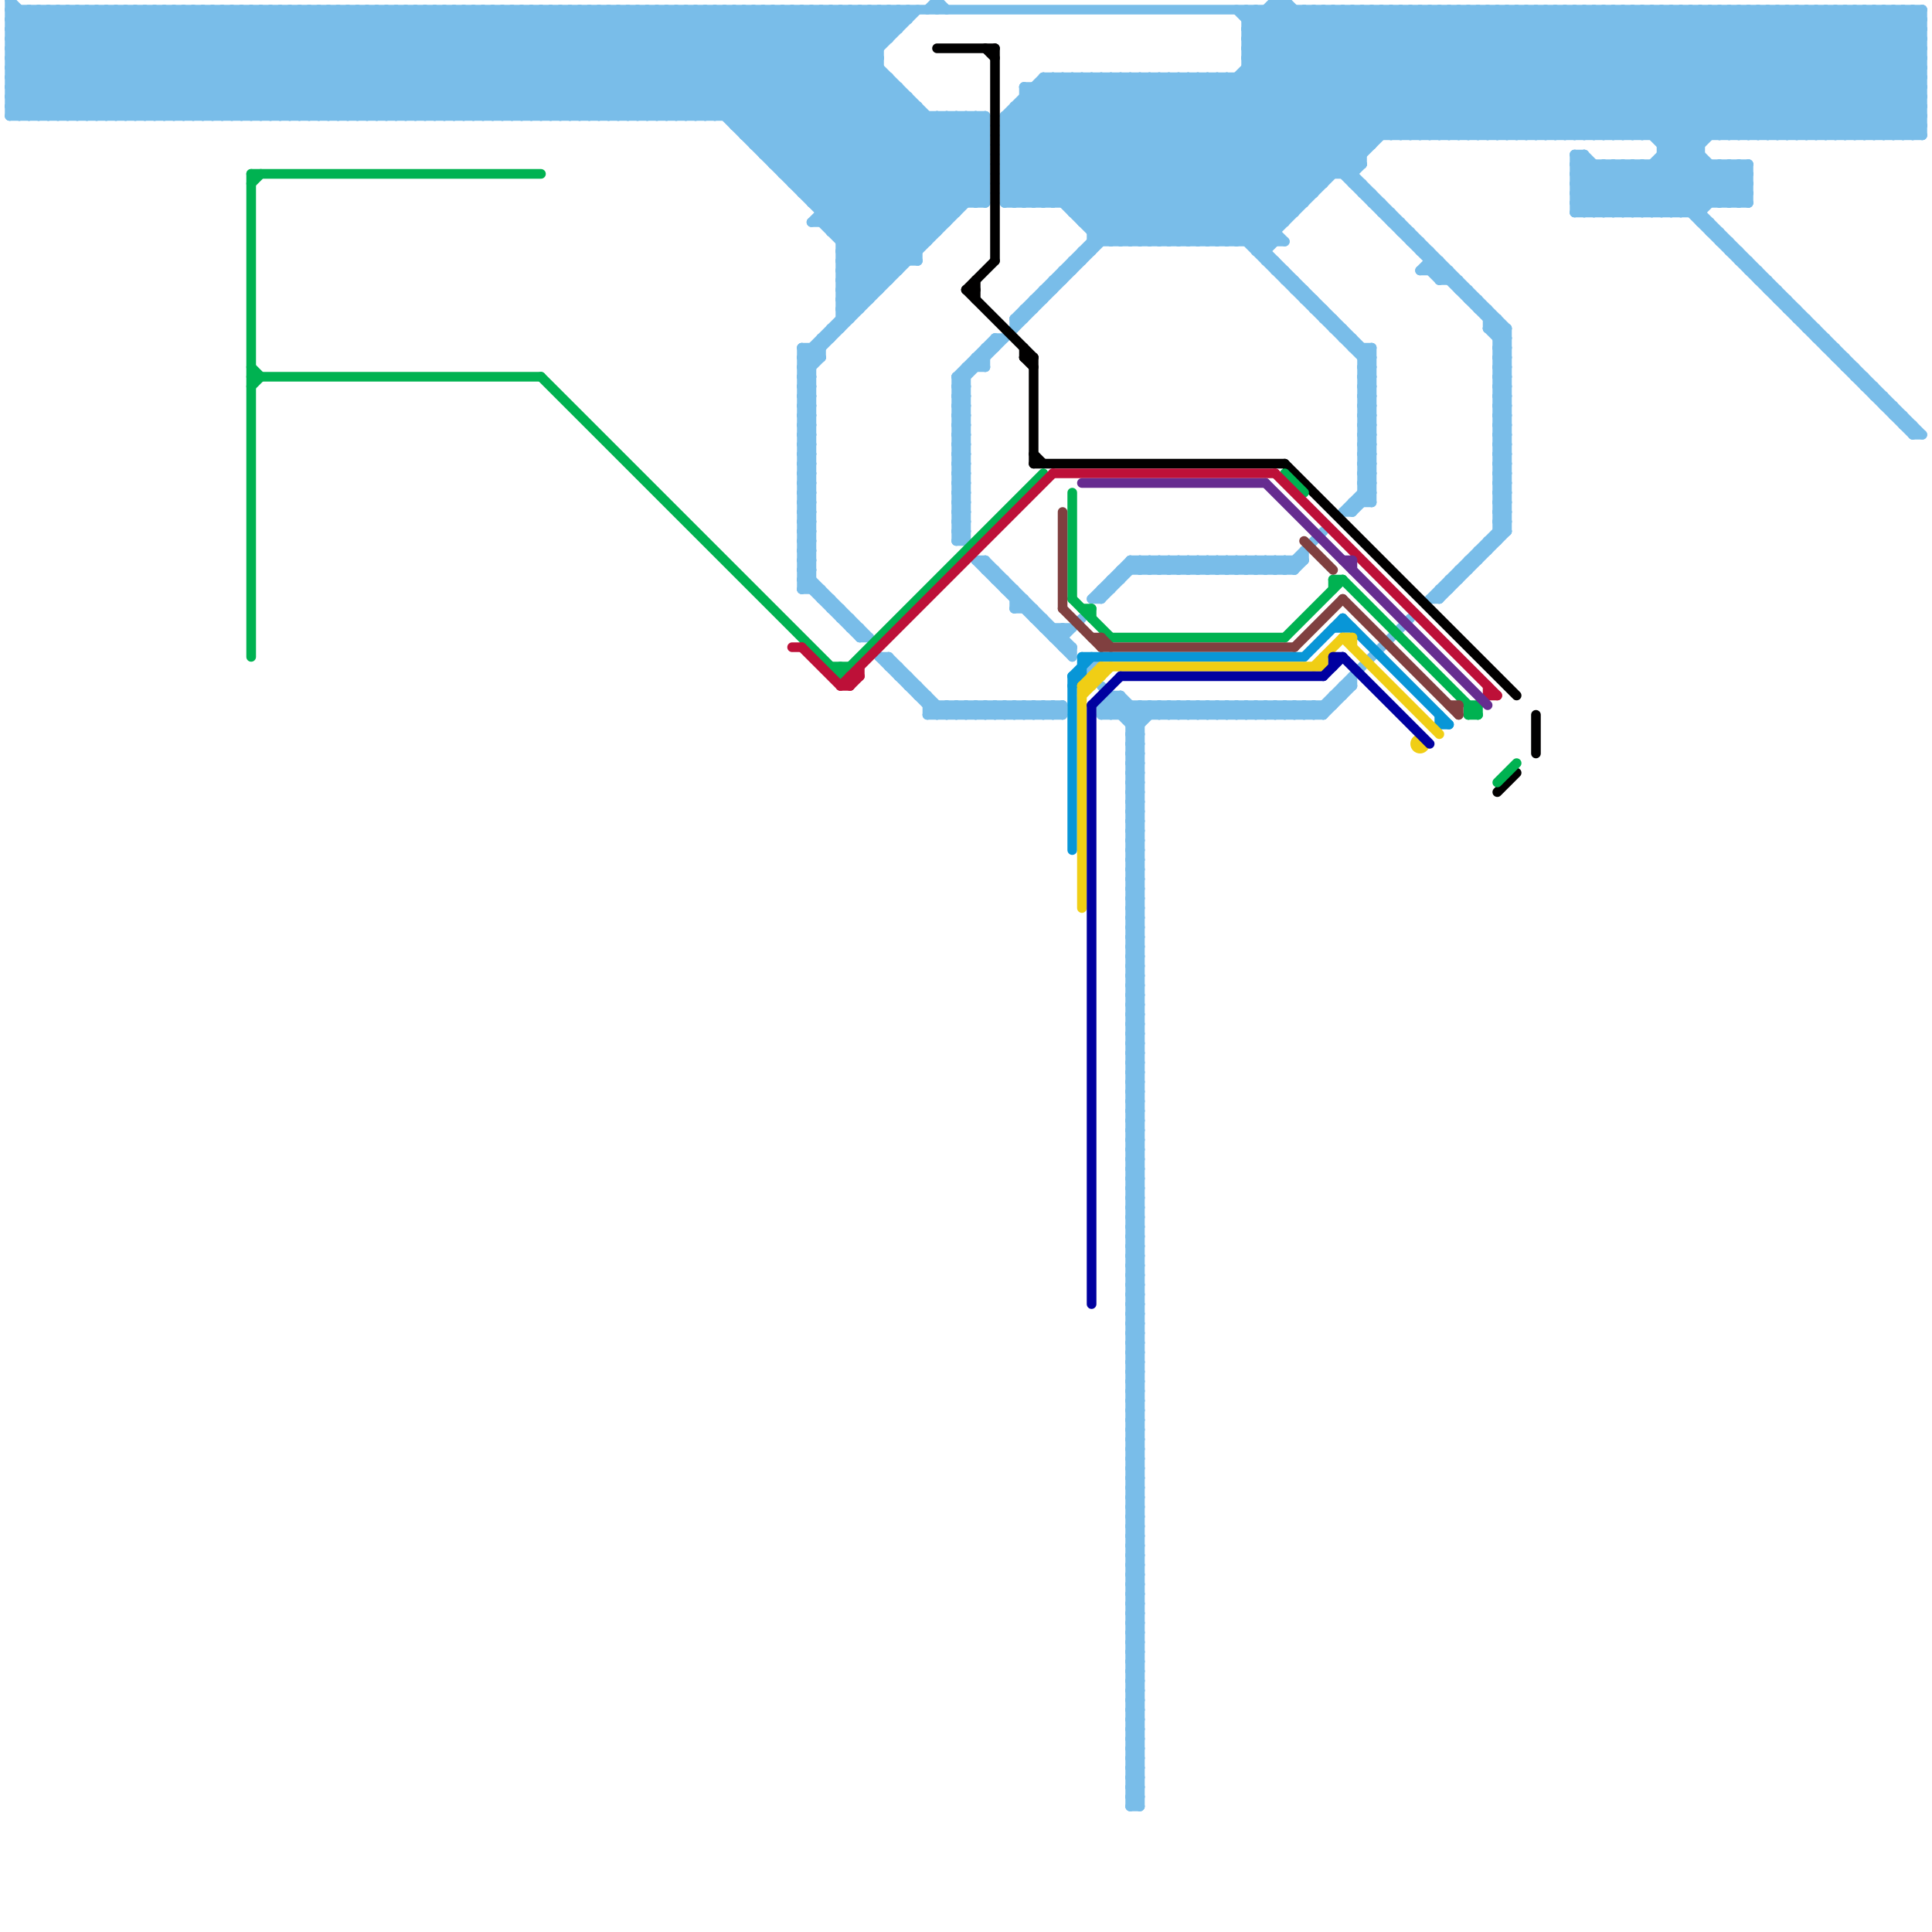 
<svg version="1.1" xmlns="http://www.w3.org/2000/svg" viewBox="0 0 200 200">
<style>line { stroke-width: 1; fill: none; stroke-linecap: round; stroke-linejoin: round; } .c0 { stroke: #79bde9 } .c1 { stroke: #010000 } .c2 { stroke: #00b251 } .c3 { stroke: #bd1038 } .c4 { stroke: #804040 } .c5 { stroke: #0896d7 } .c6 { stroke: #662c90 } .c7 { stroke: #f0ce15 } .c8 { stroke: #0000a0 }</style><line class="c0" x1="84" y1="36" x2="84" y2="61"/><line class="c0" x1="83" y1="56" x2="84" y2="55"/><line class="c0" x1="117" y1="117" x2="118" y2="118"/><line class="c0" x1="110" y1="28" x2="111" y2="28"/><line class="c0" x1="76" y1="13" x2="102" y2="13"/><line class="c0" x1="69" y1="1" x2="95" y2="27"/><line class="c0" x1="99" y1="48" x2="100" y2="49"/><line class="c0" x1="92" y1="1" x2="93" y2="2"/><line class="c0" x1="155" y1="37" x2="156" y2="37"/><line class="c0" x1="117" y1="120" x2="118" y2="119"/><line class="c0" x1="120" y1="8" x2="120" y2="25"/><line class="c0" x1="152" y1="58" x2="153" y2="58"/><line class="c0" x1="99" y1="39" x2="100" y2="39"/><line class="c0" x1="34" y1="1" x2="34" y2="12"/><line class="c0" x1="140" y1="35" x2="140" y2="36"/><line class="c0" x1="161" y1="1" x2="181" y2="21"/><line class="c0" x1="117" y1="158" x2="118" y2="158"/><line class="c0" x1="106" y1="32" x2="106" y2="33"/><line class="c0" x1="172" y1="15" x2="186" y2="1"/><line class="c0" x1="132" y1="0" x2="146" y2="14"/><line class="c0" x1="36" y1="1" x2="36" y2="12"/><line class="c0" x1="117" y1="182" x2="118" y2="181"/><line class="c0" x1="178" y1="17" x2="181" y2="20"/><line class="c0" x1="99" y1="53" x2="100" y2="54"/><line class="c0" x1="117" y1="168" x2="118" y2="169"/><line class="c0" x1="1" y1="5" x2="5" y2="1"/><line class="c0" x1="111" y1="22" x2="134" y2="22"/><line class="c0" x1="157" y1="1" x2="170" y2="14"/><line class="c0" x1="83" y1="1" x2="102" y2="20"/><line class="c0" x1="117" y1="87" x2="118" y2="88"/><line class="c0" x1="117" y1="111" x2="118" y2="111"/><line class="c0" x1="110" y1="8" x2="110" y2="21"/><line class="c0" x1="105" y1="11" x2="105" y2="21"/><line class="c0" x1="117" y1="162" x2="118" y2="161"/><line class="c0" x1="155" y1="42" x2="156" y2="43"/><line class="c0" x1="117" y1="149" x2="118" y2="150"/><line class="c0" x1="87" y1="25" x2="100" y2="12"/><line class="c0" x1="129" y1="25" x2="153" y2="1"/><line class="c0" x1="117" y1="114" x2="118" y2="113"/><line class="c0" x1="175" y1="1" x2="188" y2="14"/><line class="c0" x1="147" y1="1" x2="147" y2="14"/><line class="c0" x1="117" y1="187" x2="118" y2="187"/><line class="c0" x1="93" y1="69" x2="93" y2="70"/><line class="c0" x1="124" y1="25" x2="148" y2="1"/><line class="c0" x1="170" y1="1" x2="183" y2="14"/><line class="c0" x1="117" y1="152" x2="118" y2="151"/><line class="c0" x1="148" y1="1" x2="148" y2="14"/><line class="c0" x1="84" y1="1" x2="84" y2="21"/><line class="c0" x1="126" y1="25" x2="150" y2="1"/><line class="c0" x1="172" y1="1" x2="185" y2="14"/><line class="c0" x1="1" y1="9" x2="93" y2="9"/><line class="c0" x1="155" y1="36" x2="156" y2="36"/><line class="c0" x1="92" y1="1" x2="92" y2="4"/><line class="c0" x1="131" y1="26" x2="132" y2="25"/><line class="c0" x1="83" y1="44" x2="84" y2="44"/><line class="c0" x1="99" y1="40" x2="138" y2="1"/><line class="c0" x1="158" y1="1" x2="158" y2="14"/><line class="c0" x1="117" y1="153" x2="118" y2="153"/><line class="c0" x1="83" y1="55" x2="84" y2="55"/><line class="c0" x1="145" y1="14" x2="158" y2="1"/><line class="c0" x1="160" y1="1" x2="160" y2="14"/><line class="c0" x1="117" y1="81" x2="118" y2="81"/><line class="c0" x1="156" y1="34" x2="156" y2="55"/><line class="c0" x1="117" y1="167" x2="118" y2="168"/><line class="c0" x1="141" y1="44" x2="142" y2="44"/><line class="c0" x1="131" y1="27" x2="132" y2="27"/><line class="c0" x1="91" y1="68" x2="97" y2="74"/><line class="c0" x1="1" y1="4" x2="92" y2="4"/><line class="c0" x1="7" y1="1" x2="7" y2="12"/><line class="c0" x1="109" y1="73" x2="109" y2="74"/><line class="c0" x1="83" y1="20" x2="102" y2="20"/><line class="c0" x1="99" y1="42" x2="100" y2="43"/><line class="c0" x1="117" y1="110" x2="118" y2="110"/><line class="c0" x1="187" y1="33" x2="187" y2="34"/><line class="c0" x1="83" y1="39" x2="84" y2="40"/><line class="c0" x1="99" y1="45" x2="100" y2="45"/><line class="c0" x1="117" y1="124" x2="118" y2="125"/><line class="c0" x1="117" y1="148" x2="118" y2="148"/><line class="c0" x1="104" y1="21" x2="135" y2="21"/><line class="c0" x1="117" y1="76" x2="118" y2="77"/><line class="c0" x1="129" y1="3" x2="132" y2="0"/><line class="c0" x1="141" y1="48" x2="142" y2="47"/><line class="c0" x1="181" y1="28" x2="182" y2="28"/><line class="c0" x1="117" y1="186" x2="118" y2="187"/><line class="c0" x1="117" y1="151" x2="118" y2="150"/><line class="c0" x1="45" y1="1" x2="45" y2="12"/><line class="c0" x1="117" y1="8" x2="132" y2="23"/><line class="c0" x1="101" y1="37" x2="101" y2="38"/><line class="c0" x1="147" y1="28" x2="148" y2="27"/><line class="c0" x1="99" y1="46" x2="100" y2="46"/><line class="c0" x1="46" y1="1" x2="46" y2="12"/><line class="c0" x1="101" y1="74" x2="102" y2="73"/><line class="c0" x1="121" y1="59" x2="122" y2="58"/><line class="c0" x1="71" y1="1" x2="71" y2="12"/><line class="c0" x1="123" y1="59" x2="124" y2="58"/><line class="c0" x1="129" y1="73" x2="130" y2="74"/><line class="c0" x1="117" y1="80" x2="118" y2="80"/><line class="c0" x1="150" y1="60" x2="150" y2="61"/><line class="c0" x1="131" y1="73" x2="132" y2="74"/><line class="c0" x1="1" y1="8" x2="8" y2="1"/><line class="c0" x1="117" y1="118" x2="118" y2="119"/><line class="c0" x1="141" y1="43" x2="142" y2="42"/><line class="c0" x1="163" y1="22" x2="168" y2="17"/><line class="c0" x1="112" y1="23" x2="133" y2="23"/><line class="c0" x1="97" y1="12" x2="102" y2="17"/><line class="c0" x1="179" y1="25" x2="179" y2="26"/><line class="c0" x1="156" y1="1" x2="156" y2="14"/><line class="c0" x1="6" y1="1" x2="6" y2="12"/><line class="c0" x1="155" y1="1" x2="155" y2="14"/><line class="c0" x1="117" y1="156" x2="118" y2="157"/><line class="c0" x1="117" y1="121" x2="118" y2="120"/><line class="c0" x1="157" y1="1" x2="157" y2="14"/><line class="c0" x1="133" y1="0" x2="133" y2="23"/><line class="c0" x1="155" y1="33" x2="155" y2="56"/><line class="c0" x1="3" y1="1" x2="3" y2="12"/><line class="c0" x1="1" y1="7" x2="91" y2="7"/><line class="c0" x1="167" y1="14" x2="180" y2="1"/><line class="c0" x1="46" y1="1" x2="57" y2="12"/><line class="c0" x1="104" y1="20" x2="116" y2="8"/><line class="c0" x1="5" y1="1" x2="5" y2="12"/><line class="c0" x1="32" y1="1" x2="32" y2="12"/><line class="c0" x1="117" y1="159" x2="118" y2="158"/><line class="c0" x1="114" y1="61" x2="115" y2="61"/><line class="c0" x1="83" y1="52" x2="84" y2="51"/><line class="c0" x1="155" y1="43" x2="156" y2="43"/><line class="c0" x1="9" y1="12" x2="20" y2="1"/><line class="c0" x1="106" y1="62" x2="106" y2="63"/><line class="c0" x1="155" y1="54" x2="156" y2="54"/><line class="c0" x1="185" y1="1" x2="185" y2="14"/><line class="c0" x1="142" y1="36" x2="142" y2="52"/><line class="c0" x1="113" y1="8" x2="142" y2="37"/><line class="c0" x1="170" y1="1" x2="170" y2="14"/><line class="c0" x1="104" y1="12" x2="104" y2="21"/><line class="c0" x1="125" y1="58" x2="126" y2="59"/><line class="c0" x1="198" y1="1" x2="199" y2="2"/><line class="c0" x1="16" y1="1" x2="16" y2="12"/><line class="c0" x1="117" y1="140" x2="118" y2="139"/><line class="c0" x1="141" y1="51" x2="142" y2="51"/><line class="c0" x1="180" y1="14" x2="193" y2="1"/><line class="c0" x1="88" y1="1" x2="91" y2="4"/><line class="c0" x1="117" y1="116" x2="118" y2="115"/><line class="c0" x1="104" y1="19" x2="137" y2="19"/><line class="c0" x1="18" y1="1" x2="18" y2="12"/><line class="c0" x1="117" y1="126" x2="118" y2="127"/><line class="c0" x1="117" y1="79" x2="118" y2="79"/><line class="c0" x1="182" y1="14" x2="195" y2="1"/><line class="c0" x1="117" y1="154" x2="118" y2="154"/><line class="c0" x1="117" y1="103" x2="118" y2="102"/><line class="c0" x1="99" y1="73" x2="100" y2="74"/><line class="c0" x1="47" y1="1" x2="47" y2="12"/><line class="c0" x1="154" y1="34" x2="155" y2="33"/><line class="c0" x1="196" y1="1" x2="196" y2="14"/><line class="c0" x1="99" y1="49" x2="100" y2="50"/><line class="c0" x1="137" y1="32" x2="137" y2="33"/><line class="c0" x1="194" y1="40" x2="194" y2="41"/><line class="c0" x1="117" y1="117" x2="118" y2="117"/><line class="c0" x1="154" y1="34" x2="156" y2="34"/><line class="c0" x1="198" y1="1" x2="198" y2="14"/><line class="c0" x1="72" y1="12" x2="83" y2="1"/><line class="c0" x1="100" y1="73" x2="101" y2="74"/><line class="c0" x1="196" y1="14" x2="199" y2="11"/><line class="c0" x1="44" y1="1" x2="44" y2="12"/><line class="c0" x1="117" y1="155" x2="118" y2="156"/><line class="c0" x1="115" y1="60" x2="115" y2="61"/><line class="c0" x1="65" y1="12" x2="76" y2="1"/><line class="c0" x1="83" y1="57" x2="84" y2="58"/><line class="c0" x1="102" y1="73" x2="103" y2="74"/><line class="c0" x1="100" y1="38" x2="102" y2="38"/><line class="c0" x1="138" y1="1" x2="138" y2="18"/><line class="c0" x1="117" y1="83" x2="118" y2="84"/><line class="c0" x1="155" y1="52" x2="156" y2="51"/><line class="c0" x1="79" y1="16" x2="102" y2="16"/><line class="c0" x1="117" y1="107" x2="118" y2="107"/><line class="c0" x1="117" y1="158" x2="118" y2="157"/><line class="c0" x1="83" y1="60" x2="84" y2="59"/><line class="c0" x1="155" y1="38" x2="156" y2="39"/><line class="c0" x1="16" y1="1" x2="27" y2="12"/><line class="c0" x1="117" y1="98" x2="118" y2="98"/><line class="c0" x1="105" y1="33" x2="106" y2="33"/><line class="c0" x1="115" y1="8" x2="115" y2="25"/><line class="c0" x1="18" y1="1" x2="29" y2="12"/><line class="c0" x1="141" y1="49" x2="142" y2="48"/><line class="c0" x1="112" y1="26" x2="112" y2="27"/><line class="c0" x1="151" y1="29" x2="151" y2="30"/><line class="c0" x1="17" y1="1" x2="28" y2="12"/><line class="c0" x1="53" y1="1" x2="64" y2="12"/><line class="c0" x1="111" y1="8" x2="111" y2="22"/><line class="c0" x1="47" y1="1" x2="58" y2="12"/><line class="c0" x1="104" y1="19" x2="106" y2="21"/><line class="c0" x1="19" y1="1" x2="30" y2="12"/><line class="c0" x1="99" y1="43" x2="100" y2="44"/><line class="c0" x1="48" y1="1" x2="59" y2="12"/><line class="c0" x1="22" y1="12" x2="33" y2="1"/><line class="c0" x1="121" y1="58" x2="121" y2="59"/><line class="c0" x1="150" y1="1" x2="163" y2="14"/><line class="c0" x1="95" y1="71" x2="95" y2="72"/><line class="c0" x1="117" y1="111" x2="118" y2="110"/><line class="c0" x1="117" y1="125" x2="118" y2="126"/><line class="c0" x1="129" y1="58" x2="129" y2="59"/><line class="c0" x1="123" y1="58" x2="123" y2="59"/><line class="c0" x1="13" y1="12" x2="24" y2="1"/><line class="c0" x1="141" y1="50" x2="142" y2="49"/><line class="c0" x1="152" y1="1" x2="165" y2="14"/><line class="c0" x1="7" y1="12" x2="18" y2="1"/><line class="c0" x1="111" y1="27" x2="112" y2="27"/><line class="c0" x1="117" y1="149" x2="118" y2="149"/><line class="c0" x1="134" y1="29" x2="134" y2="30"/><line class="c0" x1="124" y1="58" x2="124" y2="59"/><line class="c0" x1="1" y1="10" x2="10" y2="1"/><line class="c0" x1="8" y1="12" x2="19" y2="1"/><line class="c0" x1="117" y1="163" x2="118" y2="164"/><line class="c0" x1="198" y1="14" x2="199" y2="13"/><line class="c0" x1="117" y1="187" x2="118" y2="186"/><line class="c0" x1="178" y1="14" x2="191" y2="1"/><line class="c0" x1="142" y1="20" x2="142" y2="21"/><line class="c0" x1="83" y1="56" x2="84" y2="57"/><line class="c0" x1="192" y1="1" x2="192" y2="14"/><line class="c0" x1="185" y1="32" x2="186" y2="32"/><line class="c0" x1="41" y1="12" x2="52" y2="1"/><line class="c0" x1="79" y1="1" x2="79" y2="16"/><line class="c0" x1="35" y1="12" x2="46" y2="1"/><line class="c0" x1="134" y1="58" x2="134" y2="59"/><line class="c0" x1="194" y1="1" x2="194" y2="14"/><line class="c0" x1="34" y1="12" x2="45" y2="1"/><line class="c0" x1="155" y1="51" x2="156" y2="50"/><line class="c0" x1="117" y1="106" x2="118" y2="106"/><line class="c0" x1="163" y1="18" x2="167" y2="22"/><line class="c0" x1="120" y1="74" x2="121" y2="73"/><line class="c0" x1="99" y1="41" x2="100" y2="41"/><line class="c0" x1="36" y1="12" x2="47" y2="1"/><line class="c0" x1="98" y1="73" x2="99" y2="74"/><line class="c0" x1="117" y1="120" x2="118" y2="121"/><line class="c0" x1="69" y1="1" x2="69" y2="12"/><line class="c0" x1="121" y1="74" x2="122" y2="73"/><line class="c0" x1="141" y1="44" x2="142" y2="43"/><line class="c0" x1="108" y1="65" x2="111" y2="65"/><line class="c0" x1="196" y1="1" x2="199" y2="4"/><line class="c0" x1="117" y1="147" x2="118" y2="146"/><line class="c0" x1="54" y1="12" x2="65" y2="1"/><line class="c0" x1="99" y1="42" x2="100" y2="42"/><line class="c0" x1="195" y1="14" x2="199" y2="10"/><line class="c0" x1="109" y1="73" x2="110" y2="74"/><line class="c0" x1="117" y1="110" x2="118" y2="109"/><line class="c0" x1="117" y1="185" x2="118" y2="184"/><line class="c0" x1="83" y1="39" x2="84" y2="39"/><line class="c0" x1="49" y1="12" x2="60" y2="1"/><line class="c0" x1="83" y1="50" x2="84" y2="50"/><line class="c0" x1="109" y1="21" x2="122" y2="8"/><line class="c0" x1="117" y1="124" x2="118" y2="124"/><line class="c0" x1="117" y1="148" x2="118" y2="147"/><line class="c0" x1="111" y1="21" x2="124" y2="8"/><line class="c0" x1="117" y1="76" x2="118" y2="76"/><line class="c0" x1="117" y1="162" x2="118" y2="163"/><line class="c0" x1="117" y1="186" x2="118" y2="186"/><line class="c0" x1="104" y1="21" x2="117" y2="8"/><line class="c0" x1="148" y1="1" x2="161" y2="14"/><line class="c0" x1="117" y1="114" x2="118" y2="115"/><line class="c0" x1="141" y1="39" x2="142" y2="38"/><line class="c0" x1="106" y1="21" x2="119" y2="8"/><line class="c0" x1="107" y1="74" x2="108" y2="73"/><line class="c0" x1="117" y1="152" x2="118" y2="153"/><line class="c0" x1="117" y1="105" x2="118" y2="105"/><line class="c0" x1="101" y1="37" x2="102" y2="38"/><line class="c0" x1="122" y1="58" x2="122" y2="59"/><line class="c0" x1="149" y1="14" x2="162" y2="1"/><line class="c0" x1="28" y1="1" x2="39" y2="12"/><line class="c0" x1="174" y1="1" x2="187" y2="14"/><line class="c0" x1="109" y1="29" x2="110" y2="29"/><line class="c0" x1="193" y1="39" x2="193" y2="40"/><line class="c0" x1="117" y1="115" x2="118" y2="116"/><line class="c0" x1="117" y1="143" x2="118" y2="143"/><line class="c0" x1="144" y1="14" x2="157" y2="1"/><line class="c0" x1="170" y1="17" x2="198" y2="45"/><line class="c0" x1="32" y1="12" x2="43" y2="1"/><line class="c0" x1="87" y1="26" x2="91" y2="30"/><line class="c0" x1="170" y1="22" x2="176" y2="16"/><line class="c0" x1="129" y1="6" x2="140" y2="17"/><line class="c0" x1="117" y1="184" x2="118" y2="183"/><line class="c0" x1="86" y1="62" x2="86" y2="63"/><line class="c0" x1="141" y1="47" x2="142" y2="47"/><line class="c0" x1="132" y1="0" x2="132" y2="25"/><line class="c0" x1="50" y1="12" x2="61" y2="1"/><line class="c0" x1="139" y1="71" x2="140" y2="71"/><line class="c0" x1="117" y1="75" x2="118" y2="75"/><line class="c0" x1="87" y1="29" x2="102" y2="14"/><line class="c0" x1="86" y1="24" x2="98" y2="12"/><line class="c0" x1="141" y1="38" x2="142" y2="37"/><line class="c0" x1="103" y1="59" x2="103" y2="60"/><line class="c0" x1="67" y1="1" x2="93" y2="27"/><line class="c0" x1="102" y1="59" x2="103" y2="59"/><line class="c0" x1="110" y1="73" x2="110" y2="74"/><line class="c0" x1="141" y1="48" x2="142" y2="49"/><line class="c0" x1="117" y1="113" x2="118" y2="113"/><line class="c0" x1="125" y1="73" x2="125" y2="74"/><line class="c0" x1="92" y1="69" x2="93" y2="69"/><line class="c0" x1="111" y1="67" x2="111" y2="68"/><line class="c0" x1="102" y1="36" x2="102" y2="38"/><line class="c0" x1="117" y1="151" x2="118" y2="152"/><line class="c0" x1="148" y1="27" x2="149" y2="27"/><line class="c0" x1="71" y1="12" x2="82" y2="1"/><line class="c0" x1="128" y1="8" x2="128" y2="25"/><line class="c0" x1="86" y1="24" x2="97" y2="24"/><line class="c0" x1="120" y1="73" x2="120" y2="74"/><line class="c0" x1="63" y1="12" x2="74" y2="1"/><line class="c0" x1="105" y1="63" x2="106" y2="62"/><line class="c0" x1="73" y1="12" x2="84" y2="1"/><line class="c0" x1="128" y1="73" x2="128" y2="74"/><line class="c0" x1="103" y1="74" x2="104" y2="73"/><line class="c0" x1="135" y1="73" x2="136" y2="74"/><line class="c0" x1="91" y1="1" x2="91" y2="30"/><line class="c0" x1="117" y1="154" x2="118" y2="153"/><line class="c0" x1="109" y1="66" x2="110" y2="66"/><line class="c0" x1="141" y1="19" x2="141" y2="20"/><line class="c0" x1="99" y1="49" x2="100" y2="49"/><line class="c0" x1="172" y1="1" x2="172" y2="22"/><line class="c0" x1="123" y1="73" x2="123" y2="74"/><line class="c0" x1="155" y1="49" x2="156" y2="49"/><line class="c0" x1="130" y1="1" x2="143" y2="14"/><line class="c0" x1="83" y1="57" x2="84" y2="57"/><line class="c0" x1="84" y1="21" x2="102" y2="21"/><line class="c0" x1="172" y1="16" x2="177" y2="21"/><line class="c0" x1="169" y1="14" x2="182" y2="1"/><line class="c0" x1="120" y1="8" x2="134" y2="22"/><line class="c0" x1="27" y1="1" x2="38" y2="12"/><line class="c0" x1="183" y1="29" x2="183" y2="30"/><line class="c0" x1="117" y1="83" x2="118" y2="83"/><line class="c0" x1="141" y1="46" x2="142" y2="46"/><line class="c0" x1="1" y1="6" x2="91" y2="6"/><line class="c0" x1="116" y1="74" x2="117" y2="73"/><line class="c0" x1="117" y1="107" x2="118" y2="106"/><line class="c0" x1="77" y1="13" x2="89" y2="1"/><line class="c0" x1="117" y1="121" x2="118" y2="122"/><line class="c0" x1="139" y1="18" x2="156" y2="1"/><line class="c0" x1="117" y1="98" x2="118" y2="97"/><line class="c0" x1="109" y1="8" x2="126" y2="25"/><line class="c0" x1="183" y1="1" x2="196" y2="14"/><line class="c0" x1="117" y1="74" x2="118" y2="73"/><line class="c0" x1="164" y1="22" x2="169" y2="17"/><line class="c0" x1="9" y1="1" x2="20" y2="12"/><line class="c0" x1="83" y1="51" x2="84" y2="50"/><line class="c0" x1="111" y1="8" x2="128" y2="25"/><line class="c0" x1="185" y1="1" x2="198" y2="14"/><line class="c0" x1="117" y1="159" x2="118" y2="160"/><line class="c0" x1="117" y1="112" x2="118" y2="112"/><line class="c0" x1="105" y1="61" x2="105" y2="63"/><line class="c0" x1="1" y1="2" x2="2" y2="1"/><line class="c0" x1="153" y1="14" x2="166" y2="1"/><line class="c0" x1="117" y1="136" x2="118" y2="135"/><line class="c0" x1="82" y1="18" x2="92" y2="8"/><line class="c0" x1="117" y1="150" x2="118" y2="150"/><line class="c0" x1="12" y1="1" x2="23" y2="12"/><line class="c0" x1="83" y1="61" x2="85" y2="61"/><line class="c0" x1="85" y1="23" x2="91" y2="29"/><line class="c0" x1="171" y1="17" x2="171" y2="22"/><line class="c0" x1="117" y1="174" x2="118" y2="173"/><line class="c0" x1="117" y1="102" x2="118" y2="102"/><line class="c0" x1="154" y1="33" x2="155" y2="33"/><line class="c0" x1="15" y1="12" x2="26" y2="1"/><line class="c0" x1="117" y1="140" x2="118" y2="141"/><line class="c0" x1="130" y1="26" x2="131" y2="26"/><line class="c0" x1="181" y1="17" x2="181" y2="21"/><line class="c0" x1="129" y1="4" x2="199" y2="4"/><line class="c0" x1="129" y1="58" x2="130" y2="59"/><line class="c0" x1="123" y1="58" x2="124" y2="59"/><line class="c0" x1="20" y1="1" x2="20" y2="12"/><line class="c0" x1="168" y1="17" x2="168" y2="22"/><line class="c0" x1="131" y1="58" x2="132" y2="59"/><line class="c0" x1="13" y1="1" x2="13" y2="12"/><line class="c0" x1="69" y1="12" x2="80" y2="1"/><line class="c0" x1="117" y1="103" x2="118" y2="104"/><line class="c0" x1="192" y1="39" x2="193" y2="39"/><line class="c0" x1="124" y1="58" x2="125" y2="59"/><line class="c0" x1="127" y1="8" x2="137" y2="18"/><line class="c0" x1="15" y1="1" x2="15" y2="12"/><line class="c0" x1="83" y1="56" x2="84" y2="56"/><line class="c0" x1="51" y1="1" x2="51" y2="12"/><line class="c0" x1="154" y1="34" x2="156" y2="36"/><line class="c0" x1="126" y1="58" x2="127" y2="59"/><line class="c0" x1="68" y1="1" x2="94" y2="27"/><line class="c0" x1="128" y1="8" x2="138" y2="18"/><line class="c0" x1="117" y1="106" x2="118" y2="105"/><line class="c0" x1="92" y1="68" x2="98" y2="74"/><line class="c0" x1="158" y1="1" x2="178" y2="21"/><line class="c0" x1="83" y1="59" x2="84" y2="58"/><line class="c0" x1="155" y1="37" x2="156" y2="38"/><line class="c0" x1="117" y1="120" x2="118" y2="120"/><line class="c0" x1="33" y1="1" x2="33" y2="12"/><line class="c0" x1="160" y1="1" x2="180" y2="21"/><line class="c0" x1="87" y1="25" x2="96" y2="25"/><line class="c0" x1="117" y1="144" x2="118" y2="143"/><line class="c0" x1="159" y1="1" x2="179" y2="21"/><line class="c0" x1="117" y1="158" x2="118" y2="159"/><line class="c0" x1="35" y1="1" x2="35" y2="12"/><line class="c0" x1="62" y1="1" x2="62" y2="12"/><line class="c0" x1="93" y1="9" x2="93" y2="28"/><line class="c0" x1="117" y1="182" x2="118" y2="182"/><line class="c0" x1="28" y1="1" x2="28" y2="12"/><line class="c0" x1="148" y1="26" x2="148" y2="28"/><line class="c0" x1="154" y1="1" x2="167" y2="14"/><line class="c0" x1="30" y1="1" x2="30" y2="12"/><line class="c0" x1="117" y1="101" x2="118" y2="101"/><line class="c0" x1="51" y1="1" x2="62" y2="12"/><line class="c0" x1="129" y1="3" x2="199" y2="3"/><line class="c0" x1="131" y1="59" x2="132" y2="58"/><line class="c0" x1="117" y1="111" x2="118" y2="112"/><line class="c0" x1="8" y1="1" x2="19" y2="12"/><line class="c0" x1="141" y1="50" x2="142" y2="51"/><line class="c0" x1="114" y1="74" x2="137" y2="74"/><line class="c0" x1="190" y1="36" x2="190" y2="37"/><line class="c0" x1="10" y1="1" x2="21" y2="12"/><line class="c0" x1="121" y1="25" x2="145" y2="1"/><line class="c0" x1="145" y1="1" x2="145" y2="14"/><line class="c0" x1="148" y1="62" x2="156" y2="54"/><line class="c0" x1="35" y1="1" x2="46" y2="12"/><line class="c0" x1="129" y1="8" x2="156" y2="35"/><line class="c0" x1="123" y1="25" x2="147" y2="1"/><line class="c0" x1="34" y1="1" x2="45" y2="12"/><line class="c0" x1="80" y1="17" x2="91" y2="6"/><line class="c0" x1="117" y1="152" x2="118" y2="152"/><line class="c0" x1="117" y1="105" x2="118" y2="104"/><line class="c0" x1="101" y1="37" x2="102" y2="37"/><line class="c0" x1="191" y1="38" x2="192" y2="38"/><line class="c0" x1="117" y1="180" x2="118" y2="179"/><line class="c0" x1="36" y1="1" x2="47" y2="12"/><line class="c0" x1="30" y1="1" x2="41" y2="12"/><line class="c0" x1="83" y1="58" x2="84" y2="57"/><line class="c0" x1="83" y1="45" x2="84" y2="45"/><line class="c0" x1="155" y1="36" x2="156" y2="37"/><line class="c0" x1="87" y1="27" x2="95" y2="27"/><line class="c0" x1="125" y1="74" x2="126" y2="73"/><line class="c0" x1="139" y1="34" x2="139" y2="35"/><line class="c0" x1="112" y1="8" x2="142" y2="38"/><line class="c0" x1="122" y1="58" x2="123" y2="59"/><line class="c0" x1="85" y1="35" x2="85" y2="37"/><line class="c0" x1="117" y1="143" x2="118" y2="142"/><line class="c0" x1="83" y1="55" x2="84" y2="56"/><line class="c0" x1="183" y1="1" x2="183" y2="14"/><line class="c0" x1="129" y1="3" x2="141" y2="15"/><line class="c0" x1="193" y1="1" x2="193" y2="14"/><line class="c0" x1="117" y1="181" x2="118" y2="180"/><line class="c0" x1="141" y1="44" x2="142" y2="45"/><line class="c0" x1="4" y1="1" x2="4" y2="12"/><line class="c0" x1="117" y1="109" x2="118" y2="109"/><line class="c0" x1="137" y1="33" x2="138" y2="33"/><line class="c0" x1="31" y1="1" x2="31" y2="12"/><line class="c0" x1="58" y1="1" x2="58" y2="12"/><line class="c0" x1="117" y1="147" x2="118" y2="148"/><line class="c0" x1="49" y1="1" x2="60" y2="12"/><line class="c0" x1="117" y1="171" x2="118" y2="170"/><line class="c0" x1="24" y1="1" x2="24" y2="12"/><line class="c0" x1="60" y1="1" x2="60" y2="12"/><line class="c0" x1="117" y1="100" x2="118" y2="99"/><line class="c0" x1="141" y1="47" x2="142" y2="46"/><line class="c0" x1="52" y1="12" x2="63" y2="1"/><line class="c0" x1="155" y1="55" x2="156" y2="55"/><line class="c0" x1="117" y1="110" x2="118" y2="111"/><line class="c0" x1="86" y1="1" x2="91" y2="6"/><line class="c0" x1="50" y1="1" x2="50" y2="12"/><line class="c0" x1="117" y1="148" x2="118" y2="149"/><line class="c0" x1="42" y1="1" x2="42" y2="12"/><line class="c0" x1="155" y1="45" x2="156" y2="45"/><line class="c0" x1="82" y1="19" x2="92" y2="9"/><line class="c0" x1="117" y1="151" x2="118" y2="151"/><line class="c0" x1="151" y1="59" x2="151" y2="60"/><line class="c0" x1="110" y1="21" x2="123" y2="8"/><line class="c0" x1="141" y1="42" x2="142" y2="42"/><line class="c0" x1="104" y1="12" x2="117" y2="25"/><line class="c0" x1="120" y1="59" x2="121" y2="58"/><line class="c0" x1="70" y1="1" x2="70" y2="12"/><line class="c0" x1="117" y1="94" x2="118" y2="93"/><line class="c0" x1="96" y1="74" x2="97" y2="73"/><line class="c0" x1="128" y1="73" x2="129" y2="74"/><line class="c0" x1="105" y1="12" x2="118" y2="25"/><line class="c0" x1="140" y1="52" x2="142" y2="52"/><line class="c0" x1="114" y1="62" x2="118" y2="58"/><line class="c0" x1="117" y1="108" x2="118" y2="108"/><line class="c0" x1="164" y1="16" x2="164" y2="22"/><line class="c0" x1="155" y1="49" x2="156" y2="48"/><line class="c0" x1="123" y1="73" x2="124" y2="74"/><line class="c0" x1="117" y1="73" x2="117" y2="187"/><line class="c0" x1="116" y1="72" x2="116" y2="74"/><line class="c0" x1="117" y1="132" x2="118" y2="131"/><line class="c0" x1="141" y1="43" x2="142" y2="43"/><line class="c0" x1="172" y1="22" x2="177" y2="17"/><line class="c0" x1="173" y1="1" x2="173" y2="22"/><line class="c0" x1="187" y1="14" x2="199" y2="2"/><line class="c0" x1="108" y1="8" x2="108" y2="21"/><line class="c0" x1="117" y1="146" x2="118" y2="146"/><line class="c0" x1="154" y1="1" x2="154" y2="14"/><line class="c0" x1="141" y1="46" x2="142" y2="45"/><line class="c0" x1="45" y1="1" x2="56" y2="12"/><line class="c0" x1="21" y1="12" x2="32" y2="1"/><line class="c0" x1="159" y1="14" x2="172" y2="1"/><line class="c0" x1="182" y1="1" x2="182" y2="14"/><line class="c0" x1="110" y1="28" x2="110" y2="29"/><line class="c0" x1="26" y1="1" x2="26" y2="12"/><line class="c0" x1="83" y1="52" x2="84" y2="52"/><line class="c0" x1="155" y1="44" x2="156" y2="43"/><line class="c0" x1="108" y1="74" x2="109" y2="73"/><line class="c0" x1="63" y1="1" x2="74" y2="12"/><line class="c0" x1="155" y1="54" x2="156" y2="55"/><line class="c0" x1="117" y1="150" x2="118" y2="149"/><line class="c0" x1="51" y1="12" x2="62" y2="1"/><line class="c0" x1="117" y1="102" x2="118" y2="101"/><line class="c0" x1="104" y1="14" x2="110" y2="8"/><line class="c0" x1="152" y1="58" x2="152" y2="59"/><line class="c0" x1="141" y1="41" x2="142" y2="40"/><line class="c0" x1="117" y1="140" x2="118" y2="140"/><line class="c0" x1="141" y1="51" x2="142" y2="52"/><line class="c0" x1="117" y1="116" x2="118" y2="116"/><line class="c0" x1="87" y1="32" x2="89" y2="32"/><line class="c0" x1="129" y1="5" x2="133" y2="1"/><line class="c0" x1="83" y1="36" x2="83" y2="61"/><line class="c0" x1="67" y1="12" x2="78" y2="1"/><line class="c0" x1="105" y1="11" x2="119" y2="25"/><line class="c0" x1="117" y1="154" x2="118" y2="155"/><line class="c0" x1="96" y1="1" x2="97" y2="0"/><line class="c0" x1="117" y1="178" x2="118" y2="178"/><line class="c0" x1="117" y1="131" x2="118" y2="130"/><line class="c0" x1="194" y1="1" x2="199" y2="6"/><line class="c0" x1="62" y1="12" x2="73" y2="1"/><line class="c0" x1="117" y1="145" x2="118" y2="145"/><line class="c0" x1="134" y1="1" x2="134" y2="22"/><line class="c0" x1="64" y1="12" x2="75" y2="1"/><line class="c0" x1="32" y1="1" x2="43" y2="12"/><line class="c0" x1="117" y1="169" x2="118" y2="168"/><line class="c0" x1="26" y1="1" x2="37" y2="12"/><line class="c0" x1="117" y1="97" x2="118" y2="97"/><line class="c0" x1="136" y1="1" x2="149" y2="14"/><line class="c0" x1="155" y1="52" x2="156" y2="52"/><line class="c0" x1="117" y1="107" x2="118" y2="108"/><line class="c0" x1="129" y1="1" x2="142" y2="14"/><line class="c0" x1="86" y1="23" x2="97" y2="12"/><line class="c0" x1="177" y1="24" x2="178" y2="24"/><line class="c0" x1="163" y1="20" x2="181" y2="20"/><line class="c0" x1="83" y1="60" x2="84" y2="60"/><line class="c0" x1="136" y1="32" x2="137" y2="32"/><line class="c0" x1="102" y1="58" x2="102" y2="59"/><line class="c0" x1="131" y1="1" x2="144" y2="14"/><line class="c0" x1="117" y1="98" x2="118" y2="99"/><line class="c0" x1="70" y1="1" x2="95" y2="26"/><line class="c0" x1="122" y1="74" x2="123" y2="73"/><line class="c0" x1="141" y1="49" x2="142" y2="49"/><line class="c0" x1="83" y1="51" x2="84" y2="52"/><line class="c0" x1="156" y1="1" x2="169" y2="14"/><line class="c0" x1="155" y1="14" x2="168" y2="1"/><line class="c0" x1="149" y1="62" x2="156" y2="55"/><line class="c0" x1="117" y1="136" x2="118" y2="137"/><line class="c0" x1="87" y1="31" x2="102" y2="16"/><line class="c0" x1="19" y1="12" x2="30" y2="1"/><line class="c0" x1="157" y1="14" x2="170" y2="1"/><line class="c0" x1="117" y1="101" x2="118" y2="100"/><line class="c0" x1="155" y1="46" x2="156" y2="45"/><line class="c0" x1="163" y1="20" x2="166" y2="17"/><line class="c0" x1="170" y1="17" x2="170" y2="22"/><line class="c0" x1="120" y1="58" x2="120" y2="59"/><line class="c0" x1="22" y1="1" x2="22" y2="12"/><line class="c0" x1="149" y1="1" x2="162" y2="14"/><line class="c0" x1="186" y1="14" x2="199" y2="1"/><line class="c0" x1="104" y1="74" x2="105" y2="73"/><line class="c0" x1="83" y1="54" x2="84" y2="53"/><line class="c0" x1="83" y1="41" x2="84" y2="41"/><line class="c0" x1="110" y1="8" x2="127" y2="25"/><line class="c0" x1="14" y1="12" x2="25" y2="1"/><line class="c0" x1="87" y1="28" x2="93" y2="28"/><line class="c0" x1="81" y1="18" x2="102" y2="18"/><line class="c0" x1="117" y1="139" x2="118" y2="138"/><line class="c0" x1="133" y1="74" x2="134" y2="73"/><line class="c0" x1="141" y1="50" x2="142" y2="50"/><line class="c0" x1="186" y1="33" x2="187" y2="33"/><line class="c0" x1="105" y1="74" x2="106" y2="73"/><line class="c0" x1="81" y1="18" x2="91" y2="8"/><line class="c0" x1="99" y1="74" x2="100" y2="73"/><line class="c0" x1="117" y1="177" x2="118" y2="177"/><line class="c0" x1="135" y1="74" x2="136" y2="73"/><line class="c0" x1="102" y1="12" x2="102" y2="21"/><line class="c0" x1="163" y1="16" x2="164" y2="16"/><line class="c0" x1="80" y1="1" x2="100" y2="21"/><line class="c0" x1="170" y1="14" x2="183" y2="1"/><line class="c0" x1="177" y1="23" x2="177" y2="24"/><line class="c0" x1="83" y1="1" x2="83" y2="20"/><line class="c0" x1="191" y1="1" x2="191" y2="14"/><line class="c0" x1="117" y1="96" x2="118" y2="96"/><line class="c0" x1="129" y1="7" x2="199" y2="7"/><line class="c0" x1="172" y1="14" x2="185" y2="1"/><line class="c0" x1="33" y1="12" x2="44" y2="1"/><line class="c0" x1="104" y1="16" x2="109" y2="21"/><line class="c0" x1="83" y1="45" x2="84" y2="44"/><line class="c0" x1="104" y1="12" x2="108" y2="8"/><line class="c0" x1="107" y1="31" x2="108" y2="31"/><line class="c0" x1="155" y1="51" x2="156" y2="51"/><line class="c0" x1="117" y1="106" x2="118" y2="107"/><line class="c0" x1="60" y1="12" x2="71" y2="1"/><line class="c0" x1="180" y1="17" x2="180" y2="21"/><line class="c0" x1="133" y1="59" x2="137" y2="55"/><line class="c0" x1="1" y1="6" x2="7" y2="12"/><line class="c0" x1="99" y1="41" x2="100" y2="42"/><line class="c0" x1="68" y1="1" x2="68" y2="12"/><line class="c0" x1="117" y1="144" x2="118" y2="145"/><line class="c0" x1="106" y1="32" x2="107" y2="32"/><line class="c0" x1="133" y1="0" x2="147" y2="14"/><line class="c0" x1="184" y1="30" x2="184" y2="31"/><line class="c0" x1="1" y1="10" x2="3" y2="12"/><line class="c0" x1="193" y1="1" x2="199" y2="7"/><line class="c0" x1="108" y1="73" x2="108" y2="74"/><line class="c0" x1="117" y1="109" x2="118" y2="108"/><line class="c0" x1="149" y1="61" x2="150" y2="61"/><line class="c0" x1="1" y1="0" x2="1" y2="12"/><line class="c0" x1="139" y1="53" x2="142" y2="50"/><line class="c0" x1="118" y1="8" x2="118" y2="25"/><line class="c0" x1="99" y1="56" x2="100" y2="55"/><line class="c0" x1="117" y1="147" x2="118" y2="147"/><line class="c0" x1="87" y1="24" x2="99" y2="12"/><line class="c0" x1="108" y1="73" x2="109" y2="74"/><line class="c0" x1="94" y1="70" x2="94" y2="71"/><line class="c0" x1="136" y1="73" x2="136" y2="74"/><line class="c0" x1="192" y1="1" x2="199" y2="8"/><line class="c0" x1="117" y1="185" x2="118" y2="185"/><line class="c0" x1="117" y1="138" x2="118" y2="137"/><line class="c0" x1="83" y1="40" x2="84" y2="39"/><line class="c0" x1="183" y1="30" x2="184" y2="30"/><line class="c0" x1="83" y1="50" x2="84" y2="51"/><line class="c0" x1="117" y1="90" x2="118" y2="89"/><line class="c0" x1="108" y1="30" x2="108" y2="31"/><line class="c0" x1="105" y1="33" x2="137" y2="1"/><line class="c0" x1="192" y1="38" x2="192" y2="39"/><line class="c0" x1="85" y1="1" x2="102" y2="18"/><line class="c0" x1="128" y1="1" x2="142" y2="15"/><line class="c0" x1="117" y1="176" x2="118" y2="175"/><line class="c0" x1="117" y1="104" x2="118" y2="104"/><line class="c0" x1="155" y1="45" x2="156" y2="44"/><line class="c0" x1="179" y1="17" x2="181" y2="19"/><line class="c0" x1="117" y1="128" x2="118" y2="127"/><line class="c0" x1="140" y1="1" x2="153" y2="14"/><line class="c0" x1="141" y1="39" x2="142" y2="39"/><line class="c0" x1="118" y1="8" x2="133" y2="23"/><line class="c0" x1="140" y1="18" x2="141" y2="17"/><line class="c0" x1="129" y1="6" x2="199" y2="6"/><line class="c0" x1="106" y1="74" x2="107" y2="73"/><line class="c0" x1="171" y1="1" x2="184" y2="14"/><line class="c0" x1="83" y1="59" x2="90" y2="66"/><line class="c0" x1="143" y1="1" x2="143" y2="14"/><line class="c0" x1="110" y1="65" x2="110" y2="67"/><line class="c0" x1="80" y1="17" x2="102" y2="17"/><line class="c0" x1="141" y1="42" x2="142" y2="41"/><line class="c0" x1="117" y1="105" x2="118" y2="106"/><line class="c0" x1="173" y1="1" x2="186" y2="14"/><line class="c0" x1="126" y1="74" x2="127" y2="73"/><line class="c0" x1="114" y1="73" x2="138" y2="73"/><line class="c0" x1="166" y1="1" x2="179" y2="14"/><line class="c0" x1="83" y1="58" x2="84" y2="59"/><line class="c0" x1="86" y1="1" x2="86" y2="24"/><line class="c0" x1="122" y1="25" x2="146" y2="1"/><line class="c0" x1="168" y1="1" x2="181" y2="14"/><line class="c0" x1="29" y1="12" x2="40" y2="1"/><line class="c0" x1="117" y1="143" x2="118" y2="144"/><line class="c0" x1="23" y1="12" x2="34" y2="1"/><line class="c0" x1="117" y1="108" x2="118" y2="107"/><line class="c0" x1="155" y1="53" x2="156" y2="52"/><line class="c0" x1="130" y1="58" x2="130" y2="59"/><line class="c0" x1="83" y1="48" x2="84" y2="48"/><line class="c0" x1="117" y1="181" x2="118" y2="182"/><line class="c0" x1="184" y1="1" x2="197" y2="14"/><line class="c0" x1="117" y1="146" x2="118" y2="145"/><line class="c0" x1="117" y1="86" x2="118" y2="86"/><line class="c0" x1="104" y1="73" x2="104" y2="74"/><line class="c0" x1="107" y1="9" x2="107" y2="21"/><line class="c0" x1="117" y1="184" x2="118" y2="184"/><line class="c0" x1="117" y1="171" x2="118" y2="172"/><line class="c0" x1="181" y1="27" x2="181" y2="28"/><line class="c0" x1="1" y1="5" x2="8" y2="12"/><line class="c0" x1="106" y1="73" x2="106" y2="74"/><line class="c0" x1="141" y1="47" x2="142" y2="48"/><line class="c0" x1="42" y1="12" x2="53" y2="1"/><line class="c0" x1="107" y1="73" x2="107" y2="74"/><line class="c0" x1="87" y1="30" x2="91" y2="30"/><line class="c0" x1="101" y1="73" x2="101" y2="74"/><line class="c0" x1="89" y1="66" x2="90" y2="66"/><line class="c0" x1="79" y1="16" x2="94" y2="1"/><line class="c0" x1="1" y1="1" x2="199" y2="1"/><line class="c0" x1="117" y1="127" x2="118" y2="126"/><line class="c0" x1="141" y1="38" x2="142" y2="38"/><line class="c0" x1="82" y1="19" x2="102" y2="19"/><line class="c0" x1="117" y1="113" x2="118" y2="114"/><line class="c0" x1="124" y1="8" x2="136" y2="20"/><line class="c0" x1="117" y1="141" x2="118" y2="141"/><line class="c0" x1="125" y1="8" x2="125" y2="25"/><line class="c0" x1="70" y1="12" x2="81" y2="1"/><line class="c0" x1="127" y1="8" x2="127" y2="25"/><line class="c0" x1="41" y1="1" x2="41" y2="12"/><line class="c0" x1="86" y1="34" x2="86" y2="35"/><line class="c0" x1="6" y1="1" x2="17" y2="12"/><line class="c0" x1="1" y1="2" x2="11" y2="12"/><line class="c0" x1="105" y1="11" x2="199" y2="11"/><line class="c0" x1="102" y1="74" x2="103" y2="73"/><line class="c0" x1="163" y1="21" x2="167" y2="17"/><line class="c0" x1="140" y1="1" x2="140" y2="19"/><line class="c0" x1="127" y1="73" x2="128" y2="74"/><line class="c0" x1="117" y1="94" x2="118" y2="95"/><line class="c0" x1="78" y1="14" x2="91" y2="1"/><line class="c0" x1="97" y1="74" x2="98" y2="73"/><line class="c0" x1="117" y1="178" x2="118" y2="177"/><line class="c0" x1="105" y1="63" x2="107" y2="63"/><line class="c0" x1="66" y1="1" x2="93" y2="28"/><line class="c0" x1="100" y1="12" x2="102" y2="14"/><line class="c0" x1="168" y1="17" x2="173" y2="22"/><line class="c0" x1="141" y1="45" x2="142" y2="45"/><line class="c0" x1="133" y1="29" x2="134" y2="29"/><line class="c0" x1="190" y1="37" x2="191" y2="37"/><line class="c0" x1="155" y1="49" x2="156" y2="50"/><line class="c0" x1="119" y1="59" x2="120" y2="58"/><line class="c0" x1="117" y1="145" x2="118" y2="144"/><line class="c0" x1="164" y1="1" x2="177" y2="14"/><line class="c0" x1="83" y1="47" x2="84" y2="46"/><line class="c0" x1="117" y1="132" x2="118" y2="133"/><line class="c0" x1="87" y1="27" x2="102" y2="12"/><line class="c0" x1="85" y1="61" x2="85" y2="62"/><line class="c0" x1="104" y1="19" x2="115" y2="8"/><line class="c0" x1="117" y1="97" x2="118" y2="96"/><line class="c0" x1="117" y1="183" x2="118" y2="182"/><line class="c0" x1="117" y1="170" x2="118" y2="170"/><line class="c0" x1="84" y1="23" x2="95" y2="12"/><line class="c0" x1="141" y1="46" x2="142" y2="47"/><line class="c0" x1="116" y1="8" x2="133" y2="25"/><line class="c0" x1="117" y1="135" x2="118" y2="134"/><line class="c0" x1="166" y1="22" x2="187" y2="1"/><line class="c0" x1="117" y1="173" x2="118" y2="173"/><line class="c0" x1="88" y1="65" x2="89" y2="65"/><line class="c0" x1="130" y1="59" x2="131" y2="58"/><line class="c0" x1="83" y1="51" x2="84" y2="51"/><line class="c0" x1="92" y1="68" x2="92" y2="69"/><line class="c0" x1="168" y1="22" x2="189" y2="1"/><line class="c0" x1="117" y1="112" x2="118" y2="113"/><line class="c0" x1="177" y1="1" x2="190" y2="14"/><line class="c0" x1="147" y1="26" x2="148" y2="26"/><line class="c0" x1="114" y1="74" x2="116" y2="72"/><line class="c0" x1="99" y1="39" x2="103" y2="35"/><line class="c0" x1="117" y1="136" x2="118" y2="136"/><line class="c0" x1="83" y1="60" x2="89" y2="66"/><line class="c0" x1="151" y1="30" x2="152" y2="30"/><line class="c0" x1="1" y1="9" x2="4" y2="12"/><line class="c0" x1="117" y1="150" x2="118" y2="151"/><line class="c0" x1="83" y1="41" x2="84" y2="40"/><line class="c0" x1="171" y1="1" x2="171" y2="14"/><line class="c0" x1="165" y1="1" x2="165" y2="14"/><line class="c0" x1="117" y1="174" x2="118" y2="174"/><line class="c0" x1="111" y1="22" x2="125" y2="8"/><line class="c0" x1="155" y1="47" x2="156" y2="47"/><line class="c0" x1="117" y1="102" x2="118" y2="103"/><line class="c0" x1="120" y1="58" x2="121" y2="59"/><line class="c0" x1="87" y1="32" x2="88" y2="33"/><line class="c0" x1="149" y1="61" x2="149" y2="62"/><line class="c0" x1="77" y1="1" x2="77" y2="14"/><line class="c0" x1="165" y1="17" x2="165" y2="22"/><line class="c0" x1="166" y1="1" x2="166" y2="14"/><line class="c0" x1="117" y1="177" x2="118" y2="176"/><line class="c0" x1="100" y1="12" x2="100" y2="21"/><line class="c0" x1="121" y1="58" x2="122" y2="59"/><line class="c0" x1="12" y1="1" x2="12" y2="12"/><line class="c0" x1="68" y1="12" x2="79" y2="1"/><line class="c0" x1="117" y1="93" x2="118" y2="93"/><line class="c0" x1="168" y1="1" x2="168" y2="14"/><line class="c0" x1="94" y1="10" x2="94" y2="27"/><line class="c0" x1="14" y1="1" x2="14" y2="12"/><line class="c0" x1="117" y1="131" x2="118" y2="132"/><line class="c0" x1="99" y1="52" x2="100" y2="51"/><line class="c0" x1="117" y1="96" x2="118" y2="95"/><line class="c0" x1="43" y1="1" x2="43" y2="12"/><line class="c0" x1="87" y1="31" x2="90" y2="31"/><line class="c0" x1="117" y1="134" x2="118" y2="133"/><line class="c0" x1="96" y1="74" x2="110" y2="74"/><line class="c0" x1="163" y1="19" x2="165" y2="17"/><line class="c0" x1="83" y1="59" x2="84" y2="59"/><line class="c0" x1="77" y1="14" x2="90" y2="1"/><line class="c0" x1="25" y1="1" x2="25" y2="12"/><line class="c0" x1="180" y1="27" x2="181" y2="27"/><line class="c0" x1="117" y1="144" x2="118" y2="144"/><line class="c0" x1="117" y1="172" x2="118" y2="171"/><line class="c0" x1="117" y1="182" x2="118" y2="183"/><line class="c0" x1="87" y1="30" x2="102" y2="15"/><line class="c0" x1="154" y1="32" x2="154" y2="34"/><line class="c0" x1="129" y1="2" x2="199" y2="2"/><line class="c0" x1="114" y1="8" x2="131" y2="25"/><line class="c0" x1="146" y1="1" x2="159" y2="14"/><line class="c0" x1="14" y1="1" x2="25" y2="12"/><line class="c0" x1="109" y1="29" x2="109" y2="30"/><line class="c0" x1="128" y1="59" x2="129" y2="58"/><line class="c0" x1="130" y1="26" x2="155" y2="1"/><line class="c0" x1="117" y1="101" x2="118" y2="102"/><line class="c0" x1="43" y1="1" x2="54" y2="12"/><line class="c0" x1="15" y1="1" x2="26" y2="12"/><line class="c0" x1="154" y1="56" x2="155" y2="56"/><line class="c0" x1="140" y1="36" x2="142" y2="36"/><line class="c0" x1="83" y1="54" x2="84" y2="55"/><line class="c0" x1="132" y1="74" x2="133" y2="73"/><line class="c0" x1="142" y1="1" x2="142" y2="15"/><line class="c0" x1="129" y1="59" x2="130" y2="58"/><line class="c0" x1="129" y1="7" x2="156" y2="34"/><line class="c0" x1="147" y1="1" x2="160" y2="14"/><line class="c0" x1="117" y1="139" x2="118" y2="140"/><line class="c0" x1="176" y1="22" x2="181" y2="17"/><line class="c0" x1="84" y1="21" x2="94" y2="11"/><line class="c0" x1="117" y1="104" x2="118" y2="103"/><line class="c0" x1="120" y1="25" x2="144" y2="1"/><line class="c0" x1="117" y1="76" x2="120" y2="73"/><line class="c0" x1="148" y1="14" x2="161" y2="1"/><line class="c0" x1="119" y1="58" x2="119" y2="59"/><line class="c0" x1="25" y1="1" x2="36" y2="12"/><line class="c0" x1="3" y1="12" x2="14" y2="1"/><line class="c0" x1="99" y1="51" x2="100" y2="50"/><line class="c0" x1="162" y1="1" x2="162" y2="14"/><line class="c0" x1="33" y1="1" x2="44" y2="12"/><line class="c0" x1="117" y1="58" x2="118" y2="59"/><line class="c0" x1="5" y1="12" x2="16" y2="1"/><line class="c0" x1="115" y1="25" x2="139" y2="1"/><line class="c0" x1="163" y1="16" x2="163" y2="22"/><line class="c0" x1="8" y1="1" x2="8" y2="12"/><line class="c0" x1="117" y1="142" x2="118" y2="141"/><line class="c0" x1="95" y1="72" x2="96" y2="72"/><line class="c0" x1="164" y1="1" x2="164" y2="14"/><line class="c0" x1="179" y1="21" x2="181" y2="19"/><line class="c0" x1="62" y1="1" x2="73" y2="12"/><line class="c0" x1="119" y1="58" x2="120" y2="59"/><line class="c0" x1="10" y1="1" x2="10" y2="12"/><line class="c0" x1="117" y1="180" x2="118" y2="180"/><line class="c0" x1="97" y1="12" x2="97" y2="24"/><line class="c0" x1="107" y1="31" x2="107" y2="32"/><line class="c0" x1="6" y1="12" x2="17" y2="1"/><line class="c0" x1="195" y1="1" x2="195" y2="14"/><line class="c0" x1="97" y1="0" x2="98" y2="1"/><line class="c0" x1="104" y1="12" x2="199" y2="12"/><line class="c0" x1="83" y1="58" x2="84" y2="58"/><line class="c0" x1="83" y1="45" x2="84" y2="46"/><line class="c0" x1="149" y1="27" x2="149" y2="29"/><line class="c0" x1="147" y1="28" x2="150" y2="28"/><line class="c0" x1="39" y1="1" x2="39" y2="12"/><line class="c0" x1="155" y1="50" x2="156" y2="49"/><line class="c0" x1="136" y1="31" x2="136" y2="32"/><line class="c0" x1="188" y1="1" x2="188" y2="14"/><line class="c0" x1="31" y1="12" x2="42" y2="1"/><line class="c0" x1="190" y1="1" x2="190" y2="14"/><line class="c0" x1="117" y1="99" x2="118" y2="99"/><line class="c0" x1="129" y1="4" x2="141" y2="16"/><line class="c0" x1="132" y1="58" x2="132" y2="59"/><line class="c0" x1="85" y1="22" x2="99" y2="22"/><line class="c0" x1="1" y1="12" x2="102" y2="12"/><line class="c0" x1="117" y1="123" x2="118" y2="122"/><line class="c0" x1="83" y1="48" x2="84" y2="47"/><line class="c0" x1="117" y1="181" x2="118" y2="181"/><line class="c0" x1="130" y1="58" x2="131" y2="59"/><line class="c0" x1="117" y1="109" x2="118" y2="110"/><line class="c0" x1="21" y1="1" x2="21" y2="12"/><line class="c0" x1="188" y1="34" x2="188" y2="35"/><line class="c0" x1="57" y1="1" x2="57" y2="12"/><line class="c0" x1="132" y1="58" x2="133" y2="59"/><line class="c0" x1="117" y1="86" x2="118" y2="85"/><line class="c0" x1="163" y1="20" x2="165" y2="22"/><line class="c0" x1="23" y1="1" x2="23" y2="12"/><line class="c0" x1="116" y1="72" x2="118" y2="74"/><line class="c0" x1="117" y1="171" x2="118" y2="171"/><line class="c0" x1="117" y1="100" x2="118" y2="100"/><line class="c0" x1="52" y1="1" x2="52" y2="12"/><line class="c0" x1="101" y1="21" x2="102" y2="20"/><line class="c0" x1="44" y1="12" x2="55" y2="1"/><line class="c0" x1="99" y1="73" x2="99" y2="74"/><line class="c0" x1="106" y1="73" x2="107" y2="74"/><line class="c0" x1="83" y1="53" x2="84" y2="53"/><line class="c0" x1="117" y1="138" x2="118" y2="139"/><line class="c0" x1="105" y1="73" x2="106" y2="74"/><line class="c0" x1="84" y1="20" x2="94" y2="10"/><line class="c0" x1="49" y1="1" x2="49" y2="12"/><line class="c0" x1="117" y1="90" x2="118" y2="91"/><line class="c0" x1="100" y1="73" x2="100" y2="74"/><line class="c0" x1="107" y1="73" x2="108" y2="74"/><line class="c0" x1="101" y1="73" x2="102" y2="74"/><line class="c0" x1="117" y1="176" x2="118" y2="177"/><line class="c0" x1="104" y1="17" x2="108" y2="21"/><line class="c0" x1="155" y1="45" x2="156" y2="46"/><line class="c0" x1="117" y1="141" x2="118" y2="140"/><line class="c0" x1="83" y1="43" x2="84" y2="42"/><line class="c0" x1="107" y1="21" x2="120" y2="8"/><line class="c0" x1="1" y1="7" x2="6" y2="12"/><line class="c0" x1="139" y1="1" x2="139" y2="18"/><line class="c0" x1="117" y1="179" x2="118" y2="178"/><line class="c0" x1="117" y1="166" x2="118" y2="166"/><line class="c0" x1="141" y1="42" x2="142" y2="43"/><line class="c0" x1="29" y1="1" x2="40" y2="12"/><line class="c0" x1="125" y1="73" x2="126" y2="74"/><line class="c0" x1="87" y1="26" x2="95" y2="26"/><line class="c0" x1="89" y1="1" x2="89" y2="32"/><line class="c0" x1="87" y1="33" x2="88" y2="33"/><line class="c0" x1="31" y1="1" x2="42" y2="12"/><line class="c0" x1="58" y1="1" x2="69" y2="12"/><line class="c0" x1="52" y1="1" x2="63" y2="12"/><line class="c0" x1="117" y1="94" x2="118" y2="94"/><line class="c0" x1="166" y1="17" x2="171" y2="22"/><line class="c0" x1="24" y1="1" x2="35" y2="12"/><line class="c0" x1="120" y1="73" x2="121" y2="74"/><line class="c0" x1="60" y1="1" x2="71" y2="12"/><line class="c0" x1="146" y1="25" x2="147" y2="25"/><line class="c0" x1="141" y1="45" x2="142" y2="44"/><line class="c0" x1="171" y1="17" x2="199" y2="45"/><line class="c0" x1="117" y1="108" x2="118" y2="109"/><line class="c0" x1="155" y1="53" x2="156" y2="54"/><line class="c0" x1="155" y1="1" x2="168" y2="14"/><line class="c0" x1="167" y1="17" x2="172" y2="22"/><line class="c0" x1="117" y1="132" x2="118" y2="132"/><line class="c0" x1="186" y1="1" x2="186" y2="14"/><line class="c0" x1="141" y1="43" x2="142" y2="44"/><line class="c0" x1="55" y1="1" x2="66" y2="12"/><line class="c0" x1="128" y1="58" x2="128" y2="59"/><line class="c0" x1="169" y1="17" x2="174" y2="22"/><line class="c0" x1="198" y1="45" x2="199" y2="45"/><line class="c0" x1="111" y1="27" x2="111" y2="28"/><line class="c0" x1="117" y1="146" x2="118" y2="147"/><line class="c0" x1="146" y1="1" x2="146" y2="14"/><line class="c0" x1="42" y1="1" x2="53" y2="12"/><line class="c0" x1="117" y1="170" x2="118" y2="169"/><line class="c0" x1="109" y1="65" x2="109" y2="66"/><line class="c0" x1="45" y1="12" x2="56" y2="1"/><line class="c0" x1="183" y1="14" x2="196" y2="1"/><line class="c0" x1="158" y1="14" x2="171" y2="1"/><line class="c0" x1="117" y1="173" x2="118" y2="172"/><line class="c0" x1="160" y1="14" x2="173" y2="1"/><line class="c0" x1="117" y1="89" x2="118" y2="89"/><line class="c0" x1="141" y1="40" x2="142" y2="40"/><line class="c0" x1="76" y1="1" x2="98" y2="23"/><line class="c0" x1="46" y1="12" x2="57" y2="1"/><line class="c0" x1="80" y1="16" x2="95" y2="1"/><line class="c0" x1="199" y1="1" x2="199" y2="14"/><line class="c0" x1="48" y1="12" x2="59" y2="1"/><line class="c0" x1="163" y1="19" x2="166" y2="22"/><line class="c0" x1="99" y1="48" x2="100" y2="47"/><line class="c0" x1="78" y1="1" x2="78" y2="15"/><line class="c0" x1="83" y1="52" x2="84" y2="53"/><line class="c0" x1="155" y1="44" x2="156" y2="44"/><line class="c0" x1="97" y1="73" x2="97" y2="74"/><line class="c0" x1="117" y1="92" x2="118" y2="91"/><line class="c0" x1="133" y1="28" x2="133" y2="29"/><line class="c0" x1="74" y1="1" x2="74" y2="12"/><line class="c0" x1="43" y1="12" x2="54" y2="1"/><line class="c0" x1="98" y1="73" x2="98" y2="74"/><line class="c0" x1="155" y1="47" x2="156" y2="46"/><line class="c0" x1="189" y1="14" x2="199" y2="4"/><line class="c0" x1="117" y1="130" x2="118" y2="129"/><line class="c0" x1="141" y1="41" x2="142" y2="41"/><line class="c0" x1="195" y1="41" x2="195" y2="42"/><line class="c0" x1="92" y1="8" x2="92" y2="29"/><line class="c0" x1="117" y1="116" x2="118" y2="117"/><line class="c0" x1="87" y1="1" x2="91" y2="5"/><line class="c0" x1="76" y1="12" x2="87" y2="1"/><line class="c0" x1="124" y1="8" x2="124" y2="25"/><line class="c0" x1="59" y1="12" x2="70" y2="1"/><line class="c0" x1="117" y1="93" x2="118" y2="92"/><line class="c0" x1="106" y1="11" x2="120" y2="25"/><line class="c0" x1="124" y1="73" x2="124" y2="74"/><line class="c0" x1="126" y1="8" x2="126" y2="25"/><line class="c0" x1="61" y1="12" x2="72" y2="1"/><line class="c0" x1="117" y1="178" x2="118" y2="179"/><line class="c0" x1="117" y1="131" x2="118" y2="131"/><line class="c0" x1="83" y1="46" x2="84" y2="45"/><line class="c0" x1="126" y1="73" x2="126" y2="74"/><line class="c0" x1="1" y1="11" x2="2" y2="12"/><line class="c0" x1="117" y1="145" x2="118" y2="146"/><line class="c0" x1="165" y1="22" x2="170" y2="17"/><line class="c0" x1="83" y1="47" x2="84" y2="48"/><line class="c0" x1="163" y1="19" x2="181" y2="19"/><line class="c0" x1="88" y1="64" x2="88" y2="65"/><line class="c0" x1="147" y1="25" x2="147" y2="26"/><line class="c0" x1="118" y1="73" x2="119" y2="74"/><line class="c0" x1="117" y1="169" x2="118" y2="169"/><line class="c0" x1="117" y1="97" x2="118" y2="98"/><line class="c0" x1="143" y1="22" x2="144" y2="22"/><line class="c0" x1="190" y1="1" x2="199" y2="10"/><line class="c0" x1="134" y1="59" x2="135" y2="58"/><line class="c0" x1="155" y1="42" x2="156" y2="41"/><line class="c0" x1="117" y1="183" x2="118" y2="184"/><line class="c0" x1="85" y1="23" x2="96" y2="12"/><line class="c0" x1="79" y1="15" x2="93" y2="1"/><line class="c0" x1="155" y1="52" x2="156" y2="53"/><line class="c0" x1="117" y1="135" x2="118" y2="136"/><line class="c0" x1="106" y1="9" x2="199" y2="9"/><line class="c0" x1="153" y1="1" x2="166" y2="14"/><line class="c0" x1="113" y1="24" x2="132" y2="24"/><line class="c0" x1="108" y1="64" x2="108" y2="65"/><line class="c0" x1="137" y1="73" x2="137" y2="74"/><line class="c0" x1="104" y1="16" x2="141" y2="16"/><line class="c0" x1="1" y1="2" x2="94" y2="2"/><line class="c0" x1="99" y1="47" x2="100" y2="46"/><line class="c0" x1="154" y1="14" x2="167" y2="1"/><line class="c0" x1="141" y1="49" x2="142" y2="50"/><line class="c0" x1="119" y1="8" x2="133" y2="22"/><line class="c0" x1="153" y1="32" x2="154" y2="32"/><line class="c0" x1="83" y1="37" x2="85" y2="37"/><line class="c0" x1="180" y1="21" x2="181" y2="20"/><line class="c0" x1="156" y1="14" x2="169" y2="1"/><line class="c0" x1="181" y1="1" x2="194" y2="14"/><line class="c0" x1="11" y1="12" x2="22" y2="1"/><line class="c0" x1="172" y1="17" x2="176" y2="21"/><line class="c0" x1="155" y1="46" x2="156" y2="46"/><line class="c0" x1="117" y1="129" x2="118" y2="128"/><line class="c0" x1="185" y1="14" x2="198" y2="1"/><line class="c0" x1="7" y1="1" x2="18" y2="12"/><line class="c0" x1="83" y1="54" x2="84" y2="54"/><line class="c0" x1="151" y1="14" x2="164" y2="1"/><line class="c0" x1="83" y1="41" x2="84" y2="42"/><line class="c0" x1="12" y1="12" x2="23" y2="1"/><line class="c0" x1="117" y1="139" x2="118" y2="139"/><line class="c0" x1="39" y1="12" x2="50" y2="1"/><line class="c0" x1="117" y1="95" x2="118" y2="95"/><line class="c0" x1="108" y1="30" x2="109" y2="30"/><line class="c0" x1="117" y1="177" x2="118" y2="178"/><line class="c0" x1="101" y1="12" x2="101" y2="21"/><line class="c0" x1="127" y1="74" x2="128" y2="73"/><line class="c0" x1="169" y1="17" x2="169" y2="22"/><line class="c0" x1="104" y1="18" x2="114" y2="8"/><line class="c0" x1="163" y1="18" x2="181" y2="18"/><line class="c0" x1="139" y1="71" x2="139" y2="72"/><line class="c0" x1="117" y1="82" x2="118" y2="81"/><line class="c0" x1="99" y1="52" x2="100" y2="53"/><line class="c0" x1="117" y1="96" x2="118" y2="97"/><line class="c0" x1="140" y1="19" x2="141" y2="19"/><line class="c0" x1="108" y1="9" x2="124" y2="25"/><line class="c0" x1="122" y1="73" x2="122" y2="74"/><line class="c0" x1="179" y1="17" x2="179" y2="21"/><line class="c0" x1="155" y1="51" x2="156" y2="52"/><line class="c0" x1="153" y1="31" x2="153" y2="32"/><line class="c0" x1="104" y1="15" x2="114" y2="25"/><line class="c0" x1="117" y1="134" x2="118" y2="135"/><line class="c0" x1="135" y1="31" x2="136" y2="31"/><line class="c0" x1="95" y1="11" x2="95" y2="27"/><line class="c0" x1="1" y1="10" x2="94" y2="10"/><line class="c0" x1="99" y1="55" x2="100" y2="54"/><line class="c0" x1="117" y1="99" x2="118" y2="98"/><line class="c0" x1="106" y1="10" x2="121" y2="25"/><line class="c0" x1="75" y1="1" x2="97" y2="23"/><line class="c0" x1="126" y1="8" x2="137" y2="19"/><line class="c0" x1="29" y1="1" x2="29" y2="12"/><line class="c0" x1="65" y1="1" x2="92" y2="28"/><line class="c0" x1="191" y1="37" x2="191" y2="38"/><line class="c0" x1="136" y1="1" x2="136" y2="20"/><line class="c0" x1="117" y1="137" x2="118" y2="136"/><line class="c0" x1="164" y1="16" x2="170" y2="22"/><line class="c0" x1="99" y1="56" x2="100" y2="56"/><line class="c0" x1="133" y1="73" x2="133" y2="74"/><line class="c0" x1="127" y1="73" x2="127" y2="74"/><line class="c0" x1="140" y1="52" x2="140" y2="53"/><line class="c0" x1="151" y1="1" x2="164" y2="14"/><line class="c0" x1="135" y1="73" x2="135" y2="74"/><line class="c0" x1="136" y1="74" x2="146" y2="64"/><line class="c0" x1="117" y1="175" x2="118" y2="174"/><line class="c0" x1="83" y1="39" x2="85" y2="37"/><line class="c0" x1="117" y1="185" x2="118" y2="186"/><line class="c0" x1="117" y1="138" x2="118" y2="138"/><line class="c0" x1="83" y1="53" x2="84" y2="52"/><line class="c0" x1="83" y1="40" x2="84" y2="40"/><line class="c0" x1="176" y1="1" x2="176" y2="23"/><line class="c0" x1="191" y1="1" x2="199" y2="9"/><line class="c0" x1="117" y1="90" x2="118" y2="90"/><line class="c0" x1="137" y1="1" x2="150" y2="14"/><line class="c0" x1="98" y1="12" x2="102" y2="16"/><line class="c0" x1="5" y1="1" x2="16" y2="12"/><line class="c0" x1="117" y1="176" x2="118" y2="176"/><line class="c0" x1="117" y1="104" x2="118" y2="105"/><line class="c0" x1="117" y1="128" x2="118" y2="128"/><line class="c0" x1="174" y1="22" x2="179" y2="17"/><line class="c0" x1="99" y1="51" x2="100" y2="52"/><line class="c0" x1="141" y1="39" x2="142" y2="40"/><line class="c0" x1="76" y1="13" x2="88" y2="1"/><line class="c0" x1="123" y1="74" x2="124" y2="73"/><line class="c0" x1="117" y1="25" x2="141" y2="1"/><line class="c0" x1="87" y1="30" x2="89" y2="32"/><line class="c0" x1="117" y1="142" x2="118" y2="143"/><line class="c0" x1="163" y1="1" x2="176" y2="14"/><line class="c0" x1="98" y1="12" x2="98" y2="23"/><line class="c0" x1="117" y1="166" x2="118" y2="165"/><line class="c0" x1="163" y1="18" x2="164" y2="17"/><line class="c0" x1="119" y1="25" x2="143" y2="1"/><line class="c0" x1="117" y1="119" x2="118" y2="118"/><line class="c0" x1="165" y1="1" x2="178" y2="14"/><line class="c0" x1="86" y1="34" x2="87" y2="34"/><line class="c0" x1="116" y1="59" x2="134" y2="59"/><line class="c0" x1="99" y1="54" x2="100" y2="53"/><line class="c0" x1="117" y1="157" x2="118" y2="157"/><line class="c0" x1="155" y1="50" x2="156" y2="51"/><line class="c0" x1="138" y1="72" x2="138" y2="73"/><line class="c0" x1="72" y1="1" x2="96" y2="25"/><line class="c0" x1="155" y1="53" x2="156" y2="53"/><line class="c0" x1="144" y1="23" x2="145" y2="23"/><line class="c0" x1="153" y1="1" x2="153" y2="14"/><line class="c0" x1="107" y1="9" x2="123" y2="25"/><line class="c0" x1="104" y1="16" x2="112" y2="8"/><line class="c0" x1="83" y1="48" x2="84" y2="49"/><line class="c0" x1="155" y1="40" x2="156" y2="40"/><line class="c0" x1="117" y1="88" x2="118" y2="87"/><line class="c0" x1="108" y1="8" x2="125" y2="25"/><line class="c0" x1="130" y1="25" x2="154" y2="1"/><line class="c0" x1="104" y1="18" x2="140" y2="18"/><line class="c0" x1="106" y1="9" x2="106" y2="21"/><line class="c0" x1="44" y1="1" x2="55" y2="12"/><line class="c0" x1="117" y1="86" x2="118" y2="87"/><line class="c0" x1="182" y1="29" x2="183" y2="29"/><line class="c0" x1="181" y1="1" x2="181" y2="14"/><line class="c0" x1="117" y1="184" x2="118" y2="185"/><line class="c0" x1="104" y1="14" x2="115" y2="25"/><line class="c0" x1="117" y1="126" x2="118" y2="125"/><line class="c0" x1="87" y1="32" x2="102" y2="17"/><line class="c0" x1="141" y1="37" x2="142" y2="37"/><line class="c0" x1="106" y1="10" x2="199" y2="10"/><line class="c0" x1="117" y1="75" x2="119" y2="73"/><line class="c0" x1="117" y1="89" x2="118" y2="88"/><line class="c0" x1="141" y1="40" x2="142" y2="39"/><line class="c0" x1="103" y1="35" x2="104" y2="35"/><line class="c0" x1="117" y1="127" x2="118" y2="127"/><line class="c0" x1="83" y1="42" x2="84" y2="41"/><line class="c0" x1="141" y1="38" x2="142" y2="39"/><line class="c0" x1="123" y1="8" x2="135" y2="20"/><line class="c0" x1="105" y1="62" x2="106" y2="62"/><line class="c0" x1="146" y1="24" x2="146" y2="25"/><line class="c0" x1="117" y1="141" x2="118" y2="142"/><line class="c0" x1="102" y1="36" x2="103" y2="36"/><line class="c0" x1="129" y1="5" x2="199" y2="5"/><line class="c0" x1="38" y1="1" x2="38" y2="12"/><line class="c0" x1="117" y1="165" x2="118" y2="165"/><line class="c0" x1="40" y1="1" x2="40" y2="12"/><line class="c0" x1="67" y1="1" x2="67" y2="12"/><line class="c0" x1="198" y1="44" x2="198" y2="45"/><line class="c0" x1="141" y1="1" x2="141" y2="17"/><line class="c0" x1="117" y1="179" x2="118" y2="180"/><line class="c0" x1="87" y1="1" x2="87" y2="34"/><line class="c0" x1="90" y1="1" x2="90" y2="31"/><line class="c0" x1="117" y1="84" x2="118" y2="84"/><line class="c0" x1="117" y1="58" x2="135" y2="58"/><line class="c0" x1="129" y1="6" x2="134" y2="1"/><line class="c0" x1="117" y1="8" x2="117" y2="25"/><line class="c0" x1="182" y1="28" x2="182" y2="29"/><line class="c0" x1="66" y1="1" x2="66" y2="12"/><line class="c0" x1="104" y1="14" x2="199" y2="14"/><line class="c0" x1="99" y1="43" x2="100" y2="42"/><line class="c0" x1="155" y1="39" x2="156" y2="39"/><line class="c0" x1="141" y1="45" x2="142" y2="46"/><line class="c0" x1="118" y1="59" x2="119" y2="58"/><line class="c0" x1="119" y1="8" x2="119" y2="25"/><line class="c0" x1="124" y1="73" x2="125" y2="74"/><line class="c0" x1="104" y1="13" x2="109" y2="8"/><line class="c0" x1="83" y1="47" x2="84" y2="47"/><line class="c0" x1="78" y1="15" x2="102" y2="15"/><line class="c0" x1="126" y1="73" x2="127" y2="74"/><line class="c0" x1="13" y1="1" x2="24" y2="12"/><line class="c0" x1="149" y1="1" x2="149" y2="14"/><line class="c0" x1="117" y1="125" x2="118" y2="124"/><line class="c0" x1="1" y1="6" x2="6" y2="1"/><line class="c0" x1="117" y1="183" x2="118" y2="183"/><line class="c0" x1="151" y1="1" x2="151" y2="14"/><line class="c0" x1="117" y1="170" x2="118" y2="171"/><line class="c0" x1="115" y1="8" x2="132" y2="25"/><line class="c0" x1="150" y1="1" x2="150" y2="14"/><line class="c0" x1="144" y1="1" x2="144" y2="14"/><line class="c0" x1="99" y1="44" x2="100" y2="43"/><line class="c0" x1="117" y1="135" x2="118" y2="135"/><line class="c0" x1="128" y1="25" x2="152" y2="1"/><line class="c0" x1="152" y1="1" x2="152" y2="14"/><line class="c0" x1="117" y1="173" x2="118" y2="174"/><line class="c0" x1="41" y1="1" x2="52" y2="12"/><line class="c0" x1="1" y1="8" x2="5" y2="12"/><line class="c0" x1="27" y1="1" x2="27" y2="12"/><line class="c0" x1="87" y1="31" x2="88" y2="32"/><line class="c0" x1="117" y1="164" x2="118" y2="164"/><line class="c0" x1="117" y1="78" x2="118" y2="77"/><line class="c0" x1="117" y1="92" x2="118" y2="93"/><line class="c0" x1="188" y1="35" x2="189" y2="35"/><line class="c0" x1="1" y1="11" x2="11" y2="1"/><line class="c0" x1="80" y1="1" x2="80" y2="17"/><line class="c0" x1="4" y1="12" x2="15" y2="1"/><line class="c0" x1="81" y1="1" x2="81" y2="18"/><line class="c0" x1="163" y1="1" x2="163" y2="14"/><line class="c0" x1="117" y1="174" x2="118" y2="175"/><line class="c0" x1="155" y1="47" x2="156" y2="48"/><line class="c0" x1="59" y1="1" x2="70" y2="12"/><line class="c0" x1="113" y1="25" x2="133" y2="25"/><line class="c0" x1="117" y1="130" x2="118" y2="131"/><line class="c0" x1="9" y1="1" x2="9" y2="12"/><line class="c0" x1="61" y1="1" x2="72" y2="12"/><line class="c0" x1="117" y1="95" x2="118" y2="94"/><line class="c0" x1="113" y1="62" x2="117" y2="58"/><line class="c0" x1="11" y1="1" x2="11" y2="12"/><line class="c0" x1="1" y1="5" x2="91" y2="5"/><line class="c0" x1="1" y1="1" x2="12" y2="12"/><line class="c0" x1="189" y1="36" x2="190" y2="36"/><line class="c0" x1="116" y1="59" x2="116" y2="60"/><line class="c0" x1="54" y1="1" x2="65" y2="12"/><line class="c0" x1="117" y1="93" x2="118" y2="94"/><line class="c0" x1="65" y1="1" x2="65" y2="12"/><line class="c0" x1="56" y1="1" x2="67" y2="12"/><line class="c0" x1="117" y1="133" x2="118" y2="132"/><line class="c0" x1="83" y1="46" x2="84" y2="47"/><line class="c0" x1="96" y1="73" x2="110" y2="73"/><line class="c0" x1="99" y1="52" x2="100" y2="52"/><line class="c0" x1="145" y1="24" x2="146" y2="24"/><line class="c0" x1="58" y1="12" x2="69" y2="1"/><line class="c0" x1="150" y1="28" x2="150" y2="29"/><line class="c0" x1="155" y1="41" x2="156" y2="40"/><line class="c0" x1="99" y1="39" x2="99" y2="56"/><line class="c0" x1="117" y1="134" x2="118" y2="134"/><line class="c0" x1="83" y1="49" x2="84" y2="48"/><line class="c0" x1="122" y1="73" x2="123" y2="74"/><line class="c0" x1="22" y1="1" x2="33" y2="12"/><line class="c0" x1="84" y1="36" x2="85" y2="37"/><line class="c0" x1="117" y1="172" x2="118" y2="172"/><line class="c0" x1="11" y1="1" x2="22" y2="12"/><line class="c0" x1="117" y1="77" x2="118" y2="76"/><line class="c0" x1="99" y1="47" x2="100" y2="48"/><line class="c0" x1="102" y1="58" x2="111" y2="67"/><line class="c0" x1="125" y1="59" x2="126" y2="58"/><line class="c0" x1="186" y1="32" x2="186" y2="33"/><line class="c0" x1="75" y1="1" x2="75" y2="12"/><line class="c0" x1="113" y1="24" x2="136" y2="1"/><line class="c0" x1="127" y1="59" x2="128" y2="58"/><line class="c0" x1="133" y1="73" x2="134" y2="74"/><line class="c0" x1="117" y1="91" x2="118" y2="91"/><line class="c0" x1="117" y1="115" x2="118" y2="114"/><line class="c0" x1="117" y1="129" x2="118" y2="130"/><line class="c0" x1="94" y1="71" x2="95" y2="71"/><line class="c0" x1="99" y1="50" x2="100" y2="49"/><line class="c0" x1="145" y1="1" x2="158" y2="14"/><line class="c0" x1="139" y1="1" x2="152" y2="14"/><line class="c0" x1="100" y1="74" x2="101" y2="73"/><line class="c0" x1="118" y1="73" x2="118" y2="187"/><line class="c0" x1="145" y1="23" x2="145" y2="24"/><line class="c0" x1="159" y1="1" x2="159" y2="14"/><line class="c0" x1="10" y1="12" x2="21" y2="1"/><line class="c0" x1="135" y1="30" x2="135" y2="31"/><line class="c0" x1="139" y1="53" x2="140" y2="53"/><line class="c0" x1="118" y1="58" x2="118" y2="59"/><line class="c0" x1="2" y1="12" x2="13" y2="1"/><line class="c0" x1="79" y1="1" x2="99" y2="21"/><line class="c0" x1="129" y1="74" x2="130" y2="73"/><line class="c0" x1="117" y1="58" x2="117" y2="59"/><line class="c0" x1="161" y1="1" x2="161" y2="14"/><line class="c0" x1="99" y1="51" x2="100" y2="51"/><line class="c0" x1="188" y1="14" x2="199" y2="3"/><line class="c0" x1="131" y1="74" x2="132" y2="73"/><line class="c0" x1="197" y1="43" x2="197" y2="44"/><line class="c0" x1="171" y1="14" x2="184" y2="1"/><line class="c0" x1="50" y1="1" x2="61" y2="12"/><line class="c0" x1="129" y1="2" x2="130" y2="1"/><line class="c0" x1="197" y1="1" x2="199" y2="3"/><line class="c0" x1="117" y1="142" x2="118" y2="142"/><line class="c0" x1="117" y1="82" x2="118" y2="83"/><line class="c0" x1="117" y1="180" x2="118" y2="181"/><line class="c0" x1="2" y1="1" x2="2" y2="12"/><line class="c0" x1="28" y1="12" x2="39" y2="1"/><line class="c0" x1="87" y1="28" x2="102" y2="13"/><line class="c0" x1="166" y1="14" x2="179" y2="1"/><line class="c0" x1="187" y1="1" x2="187" y2="14"/><line class="c0" x1="117" y1="157" x2="118" y2="156"/><line class="c0" x1="155" y1="50" x2="156" y2="50"/><line class="c0" x1="30" y1="12" x2="41" y2="1"/><line class="c0" x1="85" y1="35" x2="86" y2="35"/><line class="c0" x1="1" y1="0" x2="13" y2="12"/><line class="c0" x1="168" y1="14" x2="181" y2="1"/><line class="c0" x1="163" y1="21" x2="181" y2="21"/><line class="c0" x1="138" y1="34" x2="139" y2="34"/><line class="c0" x1="189" y1="1" x2="189" y2="14"/><line class="c0" x1="195" y1="42" x2="196" y2="42"/><line class="c0" x1="117" y1="85" x2="118" y2="84"/><line class="c0" x1="99" y1="55" x2="100" y2="56"/><line class="c0" x1="117" y1="99" x2="118" y2="100"/><line class="c0" x1="115" y1="74" x2="116" y2="73"/><line class="c0" x1="117" y1="123" x2="118" y2="123"/><line class="c0" x1="64" y1="1" x2="64" y2="12"/><line class="c0" x1="155" y1="40" x2="156" y2="39"/><line class="c0" x1="184" y1="14" x2="197" y2="1"/><line class="c0" x1="178" y1="17" x2="178" y2="21"/><line class="c0" x1="178" y1="21" x2="181" y2="18"/><line class="c0" x1="117" y1="137" x2="118" y2="138"/><line class="c0" x1="117" y1="161" x2="118" y2="161"/><line class="c0" x1="194" y1="14" x2="199" y2="9"/><line class="c0" x1="179" y1="14" x2="192" y2="1"/><line class="c0" x1="141" y1="37" x2="142" y2="36"/><line class="c0" x1="87" y1="29" x2="92" y2="29"/><line class="c0" x1="74" y1="12" x2="85" y2="1"/><line class="c0" x1="117" y1="100" x2="118" y2="101"/><line class="c0" x1="107" y1="63" x2="107" y2="64"/><line class="c0" x1="117" y1="175" x2="118" y2="176"/><line class="c0" x1="89" y1="1" x2="92" y2="4"/><line class="c0" x1="104" y1="73" x2="105" y2="74"/><line class="c0" x1="83" y1="20" x2="93" y2="10"/><line class="c0" x1="1" y1="7" x2="7" y2="1"/><line class="c0" x1="83" y1="53" x2="84" y2="54"/><line class="c0" x1="152" y1="31" x2="153" y2="31"/><line class="c0" x1="155" y1="48" x2="156" y2="47"/><line class="c0" x1="155" y1="35" x2="156" y2="35"/><line class="c0" x1="39" y1="1" x2="50" y2="12"/><line class="c0" x1="193" y1="14" x2="199" y2="8"/><line class="c0" x1="174" y1="1" x2="174" y2="22"/><line class="c0" x1="141" y1="1" x2="154" y2="14"/><line class="c0" x1="135" y1="1" x2="148" y2="14"/><line class="c0" x1="137" y1="1" x2="137" y2="19"/><line class="c0" x1="83" y1="43" x2="84" y2="43"/><line class="c0" x1="105" y1="21" x2="118" y2="8"/><line class="c0" x1="143" y1="1" x2="156" y2="14"/><line class="c0" x1="117" y1="165" x2="118" y2="164"/><line class="c0" x1="101" y1="58" x2="111" y2="68"/><line class="c0" x1="117" y1="179" x2="118" y2="179"/><line class="c0" x1="117" y1="166" x2="118" y2="167"/><line class="c0" x1="117" y1="119" x2="118" y2="120"/><line class="c0" x1="21" y1="1" x2="32" y2="12"/><line class="c0" x1="167" y1="1" x2="180" y2="14"/><line class="c0" x1="117" y1="84" x2="118" y2="83"/><line class="c0" x1="105" y1="33" x2="105" y2="34"/><line class="c0" x1="99" y1="54" x2="100" y2="55"/><line class="c0" x1="178" y1="25" x2="179" y2="25"/><line class="c0" x1="169" y1="1" x2="182" y2="14"/><line class="c0" x1="24" y1="12" x2="35" y2="1"/><line class="c0" x1="162" y1="14" x2="175" y2="1"/><line class="c0" x1="155" y1="39" x2="156" y2="38"/><line class="c0" x1="26" y1="12" x2="37" y2="1"/><line class="c0" x1="125" y1="58" x2="125" y2="59"/><line class="c0" x1="78" y1="15" x2="92" y2="1"/><line class="c0" x1="117" y1="122" x2="118" y2="121"/><line class="c0" x1="162" y1="1" x2="176" y2="15"/><line class="c0" x1="127" y1="58" x2="127" y2="59"/><line class="c0" x1="117" y1="160" x2="118" y2="160"/><line class="c0" x1="117" y1="88" x2="118" y2="89"/><line class="c0" x1="27" y1="12" x2="38" y2="1"/><line class="c0" x1="113" y1="23" x2="135" y2="1"/><line class="c0" x1="129" y1="1" x2="129" y2="25"/><line class="c0" x1="180" y1="1" x2="193" y2="14"/><line class="c0" x1="1" y1="4" x2="9" y2="12"/><line class="c0" x1="182" y1="1" x2="195" y2="14"/><line class="c0" x1="55" y1="1" x2="55" y2="12"/><line class="c0" x1="37" y1="12" x2="48" y2="1"/><line class="c0" x1="101" y1="58" x2="102" y2="58"/><line class="c0" x1="104" y1="20" x2="136" y2="20"/><line class="c0" x1="102" y1="73" x2="102" y2="74"/><line class="c0" x1="73" y1="1" x2="96" y2="24"/><line class="c0" x1="87" y1="26" x2="101" y2="12"/><line class="c0" x1="117" y1="89" x2="118" y2="90"/><line class="c0" x1="141" y1="40" x2="142" y2="41"/><line class="c0" x1="82" y1="1" x2="82" y2="19"/><line class="c0" x1="38" y1="12" x2="49" y2="1"/><line class="c0" x1="83" y1="42" x2="84" y2="43"/><line class="c0" x1="130" y1="74" x2="131" y2="73"/><line class="c0" x1="74" y1="1" x2="97" y2="24"/><line class="c0" x1="40" y1="12" x2="51" y2="1"/><line class="c0" x1="99" y1="48" x2="100" y2="48"/><line class="c0" x1="117" y1="164" x2="118" y2="163"/><line class="c0" x1="155" y1="44" x2="156" y2="45"/><line class="c0" x1="117" y1="92" x2="118" y2="92"/><line class="c0" x1="134" y1="30" x2="135" y2="30"/><line class="c0" x1="93" y1="70" x2="94" y2="70"/><line class="c0" x1="73" y1="1" x2="73" y2="12"/><line class="c0" x1="155" y1="37" x2="156" y2="36"/><line class="c0" x1="196" y1="43" x2="197" y2="43"/><line class="c0" x1="76" y1="1" x2="76" y2="13"/><line class="c0" x1="117" y1="130" x2="118" y2="130"/><line class="c0" x1="88" y1="1" x2="88" y2="33"/><line class="c0" x1="121" y1="8" x2="121" y2="25"/><line class="c0" x1="141" y1="41" x2="142" y2="42"/><line class="c0" x1="71" y1="1" x2="95" y2="25"/><line class="c0" x1="137" y1="74" x2="140" y2="71"/><line class="c0" x1="121" y1="73" x2="121" y2="74"/><line class="c0" x1="123" y1="8" x2="123" y2="25"/><line class="c0" x1="99" y1="53" x2="100" y2="53"/><line class="c0" x1="122" y1="8" x2="135" y2="21"/><line class="c0" x1="110" y1="67" x2="111" y2="67"/><line class="c0" x1="98" y1="74" x2="99" y2="73"/><line class="c0" x1="117" y1="168" x2="118" y2="168"/><line class="c0" x1="83" y1="46" x2="84" y2="46"/><line class="c0" x1="163" y1="22" x2="176" y2="22"/><line class="c0" x1="112" y1="8" x2="112" y2="23"/><line class="c0" x1="135" y1="57" x2="135" y2="58"/><line class="c0" x1="113" y1="8" x2="113" y2="26"/><line class="c0" x1="125" y1="8" x2="136" y2="19"/><line class="c0" x1="117" y1="87" x2="118" y2="87"/><line class="c0" x1="1" y1="11" x2="95" y2="11"/><line class="c0" x1="163" y1="16" x2="169" y2="22"/><line class="c0" x1="117" y1="169" x2="118" y2="170"/><line class="c0" x1="154" y1="56" x2="154" y2="57"/><line class="c0" x1="108" y1="21" x2="121" y2="8"/><line class="c0" x1="114" y1="73" x2="115" y2="72"/><line class="c0" x1="164" y1="14" x2="177" y2="1"/><line class="c0" x1="155" y1="42" x2="156" y2="42"/><line class="c0" x1="189" y1="1" x2="199" y2="11"/><line class="c0" x1="134" y1="73" x2="134" y2="74"/><line class="c0" x1="172" y1="16" x2="176" y2="16"/><line class="c0" x1="83" y1="36" x2="85" y2="36"/><line class="c0" x1="99" y1="44" x2="100" y2="45"/><line class="c0" x1="167" y1="22" x2="188" y2="1"/><line class="c0" x1="176" y1="1" x2="189" y2="14"/><line class="c0" x1="188" y1="1" x2="199" y2="12"/><line class="c0" x1="169" y1="22" x2="190" y2="1"/><line class="c0" x1="81" y1="1" x2="101" y2="21"/><line class="c0" x1="178" y1="1" x2="191" y2="14"/><line class="c0" x1="99" y1="47" x2="100" y2="47"/><line class="c0" x1="112" y1="26" x2="113" y2="26"/><line class="c0" x1="132" y1="27" x2="132" y2="28"/><line class="c0" x1="189" y1="35" x2="189" y2="36"/><line class="c0" x1="146" y1="14" x2="159" y2="1"/><line class="c0" x1="4" y1="1" x2="15" y2="12"/><line class="c0" x1="96" y1="72" x2="96" y2="74"/><line class="c0" x1="149" y1="29" x2="151" y2="29"/><line class="c0" x1="117" y1="91" x2="118" y2="90"/><line class="c0" x1="155" y1="36" x2="156" y2="35"/><line class="c0" x1="117" y1="78" x2="118" y2="79"/><line class="c0" x1="85" y1="1" x2="85" y2="23"/><line class="c0" x1="155" y1="46" x2="156" y2="47"/><line class="c0" x1="117" y1="129" x2="118" y2="129"/><line class="c0" x1="83" y1="44" x2="84" y2="43"/><line class="c0" x1="112" y1="22" x2="126" y2="8"/><line class="c0" x1="175" y1="22" x2="180" y2="17"/><line class="c0" x1="117" y1="153" x2="118" y2="152"/><line class="c0" x1="83" y1="55" x2="84" y2="54"/><line class="c0" x1="141" y1="20" x2="142" y2="20"/><line class="c0" x1="163" y1="17" x2="181" y2="17"/><line class="c0" x1="166" y1="17" x2="166" y2="22"/><line class="c0" x1="107" y1="64" x2="108" y2="64"/><line class="c0" x1="85" y1="21" x2="95" y2="11"/><line class="c0" x1="167" y1="1" x2="167" y2="14"/><line class="c0" x1="117" y1="167" x2="118" y2="167"/><line class="c0" x1="117" y1="81" x2="118" y2="80"/><line class="c0" x1="117" y1="95" x2="118" y2="96"/><line class="c0" x1="169" y1="1" x2="169" y2="14"/><line class="c0" x1="167" y1="17" x2="167" y2="22"/><line class="c0" x1="193" y1="40" x2="194" y2="40"/><line class="c0" x1="118" y1="58" x2="119" y2="59"/><line class="c0" x1="87" y1="63" x2="87" y2="64"/><line class="c0" x1="192" y1="14" x2="199" y2="7"/><line class="c0" x1="93" y1="1" x2="94" y2="2"/><line class="c0" x1="117" y1="133" x2="118" y2="134"/><line class="c0" x1="119" y1="73" x2="119" y2="74"/><line class="c0" x1="180" y1="26" x2="180" y2="27"/><line class="c0" x1="117" y1="82" x2="118" y2="82"/><line class="c0" x1="179" y1="1" x2="179" y2="14"/><line class="c0" x1="99" y1="45" x2="100" y2="44"/><line class="c0" x1="155" y1="41" x2="156" y2="42"/><line class="c0" x1="172" y1="15" x2="176" y2="15"/><line class="c0" x1="114" y1="73" x2="114" y2="74"/><line class="c0" x1="180" y1="1" x2="180" y2="14"/><line class="c0" x1="83" y1="49" x2="84" y2="50"/><line class="c0" x1="99" y1="55" x2="100" y2="55"/><line class="c0" x1="86" y1="63" x2="87" y2="63"/><line class="c0" x1="180" y1="17" x2="181" y2="18"/><line class="c0" x1="138" y1="72" x2="139" y2="72"/><line class="c0" x1="84" y1="23" x2="98" y2="23"/><line class="c0" x1="75" y1="12" x2="86" y2="1"/><line class="c0" x1="130" y1="73" x2="130" y2="74"/><line class="c0" x1="77" y1="14" x2="102" y2="14"/><line class="c0" x1="132" y1="0" x2="133" y2="0"/><line class="c0" x1="99" y1="46" x2="100" y2="45"/><line class="c0" x1="117" y1="137" x2="118" y2="137"/><line class="c0" x1="108" y1="8" x2="199" y2="8"/><line class="c0" x1="148" y1="28" x2="149" y2="27"/><line class="c0" x1="117" y1="77" x2="118" y2="78"/><line class="c0" x1="117" y1="161" x2="118" y2="160"/><line class="c0" x1="117" y1="175" x2="118" y2="175"/><line class="c0" x1="101" y1="12" x2="102" y2="13"/><line class="c0" x1="83" y1="40" x2="84" y2="41"/><line class="c0" x1="117" y1="80" x2="118" y2="79"/><line class="c0" x1="99" y1="50" x2="100" y2="51"/><line class="c0" x1="124" y1="59" x2="125" y2="58"/><line class="c0" x1="144" y1="1" x2="157" y2="14"/><line class="c0" x1="1" y1="4" x2="4" y2="1"/><line class="c0" x1="117" y1="118" x2="118" y2="118"/><line class="c0" x1="126" y1="59" x2="127" y2="58"/><line class="c0" x1="171" y1="22" x2="176" y2="17"/><line class="c0" x1="87" y1="29" x2="89" y2="31"/><line class="c0" x1="155" y1="35" x2="156" y2="34"/><line class="c0" x1="3" y1="1" x2="14" y2="12"/><line class="c0" x1="138" y1="33" x2="138" y2="34"/><line class="c0" x1="163" y1="17" x2="164" y2="16"/><line class="c0" x1="173" y1="22" x2="178" y2="17"/><line class="c0" x1="197" y1="14" x2="199" y2="12"/><line class="c0" x1="78" y1="1" x2="99" y2="22"/><line class="c0" x1="187" y1="1" x2="199" y2="13"/><line class="c0" x1="117" y1="128" x2="118" y2="129"/><line class="c0" x1="117" y1="156" x2="118" y2="156"/><line class="c0" x1="116" y1="25" x2="140" y2="1"/><line class="c0" x1="163" y1="17" x2="168" y2="22"/><line class="c0" x1="118" y1="25" x2="142" y2="1"/><line class="c0" x1="57" y1="1" x2="68" y2="12"/><line class="c0" x1="117" y1="119" x2="118" y2="119"/><line class="c0" x1="1" y1="12" x2="12" y2="1"/><line class="c0" x1="23" y1="1" x2="34" y2="12"/><line class="c0" x1="99" y1="54" x2="100" y2="54"/><line class="c0" x1="117" y1="157" x2="118" y2="158"/><line class="c0" x1="1" y1="3" x2="93" y2="3"/><line class="c0" x1="155" y1="43" x2="156" y2="42"/><line class="c0" x1="133" y1="58" x2="133" y2="59"/><line class="c0" x1="117" y1="85" x2="118" y2="86"/><line class="c0" x1="17" y1="12" x2="28" y2="1"/><line class="c0" x1="155" y1="54" x2="156" y2="53"/><line class="c0" x1="152" y1="30" x2="152" y2="31"/><line class="c0" x1="83" y1="38" x2="84" y2="39"/><line class="c0" x1="117" y1="160" x2="118" y2="159"/><line class="c0" x1="85" y1="62" x2="86" y2="62"/><line class="c0" x1="155" y1="40" x2="156" y2="41"/><line class="c0" x1="117" y1="88" x2="118" y2="88"/><line class="c0" x1="178" y1="1" x2="178" y2="14"/><line class="c0" x1="90" y1="1" x2="92" y2="3"/><line class="c0" x1="133" y1="58" x2="134" y2="59"/><line class="c0" x1="127" y1="58" x2="128" y2="59"/><line class="c0" x1="153" y1="57" x2="154" y2="57"/><line class="c0" x1="20" y1="12" x2="31" y2="1"/><line class="c0" x1="17" y1="1" x2="17" y2="12"/><line class="c0" x1="53" y1="1" x2="53" y2="12"/><line class="c0" x1="91" y1="1" x2="93" y2="3"/><line class="c0" x1="117" y1="126" x2="118" y2="126"/><line class="c0" x1="117" y1="79" x2="118" y2="78"/><line class="c0" x1="128" y1="58" x2="129" y2="59"/><line class="c0" x1="19" y1="1" x2="19" y2="12"/><line class="c0" x1="195" y1="1" x2="199" y2="5"/><line class="c0" x1="48" y1="1" x2="48" y2="12"/><line class="c0" x1="117" y1="117" x2="118" y2="116"/><line class="c0" x1="87" y1="28" x2="90" y2="31"/><line class="c0" x1="117" y1="127" x2="118" y2="128"/><line class="c0" x1="83" y1="42" x2="84" y2="42"/><line class="c0" x1="117" y1="155" x2="118" y2="155"/><line class="c0" x1="155" y1="48" x2="156" y2="49"/><line class="c0" x1="37" y1="1" x2="37" y2="12"/><line class="c0" x1="122" y1="59" x2="123" y2="58"/><line class="c0" x1="103" y1="73" x2="104" y2="74"/><line class="c0" x1="132" y1="28" x2="133" y2="28"/><line class="c0" x1="117" y1="165" x2="118" y2="166"/><line class="c0" x1="140" y1="70" x2="140" y2="71"/><line class="c0" x1="155" y1="38" x2="156" y2="38"/><line class="c0" x1="112" y1="23" x2="127" y2="8"/><line class="c0" x1="99" y1="53" x2="100" y2="52"/><line class="c0" x1="63" y1="1" x2="63" y2="12"/><line class="c0" x1="83" y1="38" x2="102" y2="19"/><line class="c0" x1="99" y1="40" x2="100" y2="41"/><line class="c0" x1="109" y1="8" x2="109" y2="21"/><line class="c0" x1="117" y1="84" x2="118" y2="85"/><line class="c0" x1="114" y1="61" x2="114" y2="62"/><line class="c0" x1="116" y1="8" x2="116" y2="25"/><line class="c0" x1="117" y1="168" x2="118" y2="167"/><line class="c0" x1="121" y1="73" x2="122" y2="74"/><line class="c0" x1="83" y1="37" x2="84" y2="38"/><line class="c0" x1="99" y1="12" x2="102" y2="15"/><line class="c0" x1="99" y1="43" x2="100" y2="43"/><line class="c0" x1="83" y1="61" x2="84" y2="60"/><line class="c0" x1="155" y1="39" x2="156" y2="40"/><line class="c0" x1="163" y1="21" x2="164" y2="22"/><line class="c0" x1="117" y1="122" x2="118" y2="123"/><line class="c0" x1="104" y1="17" x2="113" y2="8"/><line class="c0" x1="117" y1="87" x2="118" y2="86"/><line class="c0" x1="104" y1="20" x2="105" y2="21"/><line class="c0" x1="87" y1="64" x2="88" y2="64"/><line class="c0" x1="197" y1="44" x2="198" y2="44"/><line class="c0" x1="117" y1="125" x2="118" y2="125"/><line class="c0" x1="131" y1="58" x2="131" y2="59"/><line class="c0" x1="37" y1="1" x2="48" y2="12"/><line class="c0" x1="125" y1="25" x2="149" y2="1"/><line class="c0" x1="117" y1="149" x2="118" y2="148"/><line class="c0" x1="127" y1="25" x2="151" y2="1"/><line class="c0" x1="99" y1="44" x2="100" y2="44"/><line class="c0" x1="126" y1="58" x2="126" y2="59"/><line class="c0" x1="38" y1="1" x2="49" y2="12"/><line class="c0" x1="131" y1="1" x2="131" y2="27"/><line class="c0" x1="104" y1="13" x2="116" y2="25"/><line class="c0" x1="196" y1="42" x2="196" y2="43"/><line class="c0" x1="117" y1="163" x2="118" y2="163"/><line class="c0" x1="134" y1="73" x2="135" y2="74"/><line class="c0" x1="40" y1="1" x2="51" y2="12"/><line class="c0" x1="104" y1="61" x2="105" y2="61"/><line class="c0" x1="129" y1="4" x2="133" y2="0"/><line class="c0" x1="97" y1="0" x2="97" y2="1"/><line class="c0" x1="117" y1="78" x2="118" y2="78"/><line class="c0" x1="117" y1="164" x2="118" y2="165"/><line class="c0" x1="99" y1="41" x2="100" y2="40"/><line class="c0" x1="94" y1="1" x2="94" y2="2"/><line class="c0" x1="197" y1="1" x2="197" y2="14"/><line class="c0" x1="178" y1="24" x2="178" y2="25"/><line class="c0" x1="87" y1="27" x2="90" y2="30"/><line class="c0" x1="83" y1="37" x2="102" y2="18"/><line class="c0" x1="99" y1="39" x2="100" y2="40"/><line class="c0" x1="117" y1="167" x2="118" y2="166"/><line class="c0" x1="135" y1="1" x2="135" y2="21"/><line class="c0" x1="72" y1="1" x2="72" y2="12"/><line class="c0" x1="114" y1="71" x2="118" y2="75"/><line class="c0" x1="143" y1="21" x2="143" y2="22"/><line class="c0" x1="115" y1="72" x2="116" y2="72"/><line class="c0" x1="56" y1="12" x2="67" y2="1"/><line class="c0" x1="104" y1="13" x2="199" y2="13"/><line class="c0" x1="59" y1="1" x2="59" y2="12"/><line class="c0" x1="176" y1="23" x2="177" y2="23"/><line class="c0" x1="100" y1="38" x2="100" y2="56"/><line class="c0" x1="117" y1="133" x2="118" y2="133"/><line class="c0" x1="99" y1="42" x2="100" y2="41"/><line class="c0" x1="191" y1="14" x2="199" y2="6"/><line class="c0" x1="61" y1="1" x2="61" y2="12"/><line class="c0" x1="113" y1="62" x2="114" y2="62"/><line class="c0" x1="179" y1="26" x2="180" y2="26"/><line class="c0" x1="122" y1="8" x2="122" y2="25"/><line class="c0" x1="57" y1="12" x2="68" y2="1"/><line class="c0" x1="114" y1="8" x2="114" y2="25"/><line class="c0" x1="119" y1="73" x2="120" y2="74"/><line class="c0" x1="54" y1="1" x2="54" y2="12"/><line class="c0" x1="129" y1="5" x2="141" y2="17"/><line class="c0" x1="104" y1="60" x2="104" y2="61"/><line class="c0" x1="83" y1="50" x2="84" y2="49"/><line class="c0" x1="155" y1="41" x2="156" y2="41"/><line class="c0" x1="117" y1="124" x2="118" y2="123"/><line class="c0" x1="105" y1="73" x2="105" y2="74"/><line class="c0" x1="1" y1="8" x2="92" y2="8"/><line class="c0" x1="56" y1="1" x2="56" y2="12"/><line class="c0" x1="83" y1="49" x2="84" y2="49"/><line class="c0" x1="83" y1="36" x2="84" y2="37"/><line class="c0" x1="117" y1="162" x2="118" y2="162"/><line class="c0" x1="114" y1="73" x2="115" y2="74"/><line class="c0" x1="139" y1="35" x2="140" y2="35"/><line class="c0" x1="117" y1="186" x2="118" y2="185"/><line class="c0" x1="117" y1="114" x2="118" y2="114"/><line class="c0" x1="132" y1="73" x2="132" y2="74"/><line class="c0" x1="64" y1="1" x2="92" y2="29"/><line class="c0" x1="117" y1="172" x2="118" y2="173"/><line class="c0" x1="132" y1="59" x2="133" y2="58"/><line class="c0" x1="81" y1="17" x2="91" y2="7"/><line class="c0" x1="130" y1="73" x2="131" y2="74"/><line class="c0" x1="104" y1="15" x2="142" y2="15"/><line class="c0" x1="187" y1="34" x2="188" y2="34"/><line class="c0" x1="117" y1="77" x2="118" y2="77"/><line class="c0" x1="141" y1="36" x2="141" y2="52"/><line class="c0" x1="132" y1="73" x2="133" y2="74"/><line class="c0" x1="117" y1="91" x2="118" y2="92"/><line class="c0" x1="150" y1="14" x2="163" y2="1"/><line class="c0" x1="175" y1="1" x2="175" y2="22"/><line class="c0" x1="117" y1="115" x2="118" y2="115"/><line class="c0" x1="142" y1="1" x2="155" y2="14"/><line class="c0" x1="83" y1="44" x2="84" y2="45"/><line class="c0" x1="152" y1="14" x2="165" y2="1"/><line class="c0" x1="115" y1="73" x2="118" y2="76"/><line class="c0" x1="91" y1="68" x2="92" y2="68"/><line class="c0" x1="99" y1="50" x2="100" y2="50"/><line class="c0" x1="117" y1="153" x2="118" y2="154"/><line class="c0" x1="181" y1="14" x2="194" y2="1"/><line class="c0" x1="117" y1="118" x2="118" y2="117"/><line class="c0" x1="150" y1="60" x2="151" y2="60"/><line class="c0" x1="147" y1="14" x2="160" y2="1"/><line class="c0" x1="117" y1="81" x2="118" y2="82"/><line class="c0" x1="115" y1="72" x2="115" y2="74"/><line class="c0" x1="128" y1="74" x2="129" y2="73"/><line class="c0" x1="140" y1="53" x2="142" y2="51"/><line class="c0" x1="93" y1="1" x2="93" y2="3"/><line class="c0" x1="117" y1="156" x2="118" y2="155"/><line class="c0" x1="25" y1="12" x2="36" y2="1"/><line class="c0" x1="163" y1="14" x2="176" y2="1"/><line class="c0" x1="184" y1="1" x2="184" y2="14"/><line class="c0" x1="165" y1="14" x2="178" y2="1"/><line class="c0" x1="99" y1="45" x2="100" y2="46"/><line class="c0" x1="1" y1="9" x2="9" y2="1"/><line class="c0" x1="103" y1="35" x2="103" y2="36"/><line class="c0" x1="53" y1="12" x2="64" y2="1"/><line class="c0" x1="47" y1="12" x2="58" y2="1"/><line class="c0" x1="130" y1="1" x2="130" y2="26"/><line class="c0" x1="106" y1="9" x2="122" y2="25"/><line class="c0" x1="117" y1="85" x2="118" y2="85"/><line class="c0" x1="55" y1="12" x2="66" y2="1"/><line class="c0" x1="141" y1="48" x2="142" y2="48"/><line class="c0" x1="117" y1="113" x2="118" y2="112"/><line class="c0" x1="104" y1="17" x2="141" y2="17"/><line class="c0" x1="148" y1="62" x2="149" y2="62"/><line class="c0" x1="185" y1="31" x2="185" y2="32"/><line class="c0" x1="117" y1="123" x2="118" y2="124"/><line class="c0" x1="83" y1="38" x2="84" y2="38"/><line class="c0" x1="103" y1="73" x2="103" y2="74"/><line class="c0" x1="1" y1="3" x2="3" y2="1"/><line class="c0" x1="177" y1="17" x2="177" y2="21"/><line class="c0" x1="104" y1="18" x2="107" y2="21"/><line class="c0" x1="99" y1="46" x2="100" y2="47"/><line class="c0" x1="83" y1="19" x2="93" y2="9"/><line class="c0" x1="148" y1="28" x2="149" y2="29"/><line class="c0" x1="190" y1="14" x2="199" y2="5"/><line class="c0" x1="117" y1="161" x2="118" y2="162"/><line class="c0" x1="129" y1="73" x2="129" y2="74"/><line class="c0" x1="136" y1="73" x2="137" y2="74"/><line class="c0" x1="66" y1="12" x2="77" y2="1"/><line class="c0" x1="109" y1="66" x2="110" y2="65"/><line class="c0" x1="103" y1="60" x2="104" y2="60"/><line class="c0" x1="144" y1="22" x2="144" y2="23"/><line class="c0" x1="99" y1="49" x2="100" y2="48"/><line class="c0" x1="131" y1="73" x2="131" y2="74"/><line class="c0" x1="117" y1="80" x2="118" y2="81"/><line class="c0" x1="104" y1="15" x2="111" y2="8"/><line class="c0" x1="138" y1="1" x2="151" y2="14"/><line class="c0" x1="132" y1="1" x2="145" y2="14"/><line class="c0" x1="117" y1="155" x2="118" y2="154"/><line class="c0" x1="83" y1="57" x2="84" y2="56"/><line class="c0" x1="155" y1="48" x2="156" y2="48"/><line class="c0" x1="121" y1="8" x2="134" y2="21"/><line class="c0" x1="84" y1="1" x2="102" y2="19"/><line class="c0" x1="83" y1="43" x2="84" y2="44"/><line class="c0" x1="115" y1="60" x2="116" y2="60"/><line class="c0" x1="142" y1="21" x2="143" y2="21"/><line class="c0" x1="117" y1="83" x2="118" y2="82"/><line class="c0" x1="124" y1="74" x2="125" y2="73"/><line class="c0" x1="151" y1="59" x2="152" y2="59"/><line class="c0" x1="110" y1="66" x2="112" y2="64"/><line class="c0" x1="117" y1="121" x2="118" y2="121"/><line class="c0" x1="155" y1="38" x2="156" y2="37"/><line class="c0" x1="96" y1="12" x2="96" y2="25"/><line class="c0" x1="194" y1="41" x2="195" y2="41"/><line class="c0" x1="77" y1="1" x2="98" y2="22"/><line class="c0" x1="99" y1="40" x2="100" y2="40"/><line class="c0" x1="89" y1="65" x2="89" y2="66"/><line class="c0" x1="117" y1="159" x2="118" y2="159"/><line class="c0" x1="184" y1="31" x2="185" y2="31"/><line class="c0" x1="117" y1="112" x2="118" y2="111"/><line class="c0" x1="161" y1="14" x2="174" y2="1"/><line class="c0" x1="186" y1="1" x2="199" y2="14"/><line class="c0" x1="16" y1="12" x2="27" y2="1"/><line class="c0" x1="149" y1="29" x2="150" y2="28"/><line class="c0" x1="155" y1="43" x2="156" y2="44"/><line class="c0" x1="18" y1="12" x2="29" y2="1"/><line class="c0" x1="117" y1="122" x2="118" y2="122"/><line class="c0" x1="20" y1="1" x2="31" y2="12"/><line class="c0" x1="177" y1="1" x2="177" y2="14"/><line class="c0" x1="153" y1="57" x2="153" y2="58"/><line class="c0" x1="117" y1="160" x2="118" y2="161"/><line class="c0" x1="1" y1="3" x2="10" y2="12"/><line class="c0" x1="109" y1="74" x2="110" y2="73"/><line class="c0" x1="82" y1="1" x2="102" y2="21"/><line class="c0" x1="179" y1="1" x2="192" y2="14"/><line class="c0" x1="134" y1="74" x2="135" y2="73"/><line class="c0" x1="117" y1="79" x2="118" y2="80"/><line class="c0" x1="99" y1="12" x2="99" y2="22"/><line class="c0" x1="117" y1="163" x2="118" y2="162"/><line class="c0" x1="117" y1="103" x2="118" y2="103"/><circle cx="113" cy="69" r="1" fill="#79bde9" /><line class="c1" x1="107" y1="48" x2="133" y2="48"/><line class="c1" x1="106" y1="37" x2="107" y2="37"/><line class="c1" x1="159" y1="74" x2="159" y2="78"/><line class="c1" x1="100" y1="30" x2="101" y2="30"/><line class="c1" x1="100" y1="30" x2="103" y2="27"/><line class="c1" x1="106" y1="36" x2="106" y2="37"/><line class="c1" x1="100" y1="30" x2="107" y2="37"/><line class="c1" x1="102" y1="5" x2="103" y2="6"/><line class="c1" x1="106" y1="37" x2="107" y2="38"/><line class="c1" x1="155" y1="82" x2="157" y2="80"/><line class="c1" x1="107" y1="47" x2="108" y2="48"/><line class="c1" x1="107" y1="37" x2="107" y2="48"/><line class="c1" x1="133" y1="48" x2="157" y2="72"/><line class="c1" x1="101" y1="29" x2="101" y2="31"/><line class="c1" x1="103" y1="5" x2="103" y2="27"/><line class="c1" x1="97" y1="5" x2="103" y2="5"/><line class="c2" x1="153" y1="73" x2="153" y2="74"/><line class="c2" x1="87" y1="69" x2="87" y2="70"/><line class="c2" x1="26" y1="19" x2="27" y2="18"/><line class="c2" x1="86" y1="69" x2="88" y2="69"/><line class="c2" x1="152" y1="73" x2="152" y2="74"/><line class="c2" x1="152" y1="73" x2="153" y2="73"/><line class="c2" x1="155" y1="81" x2="157" y2="79"/><line class="c2" x1="26" y1="18" x2="56" y2="18"/><line class="c2" x1="56" y1="39" x2="87" y2="70"/><line class="c2" x1="138" y1="60" x2="139" y2="60"/><line class="c2" x1="133" y1="49" x2="135" y2="51"/><line class="c2" x1="152" y1="74" x2="153" y2="74"/><line class="c2" x1="111" y1="51" x2="111" y2="62"/><line class="c2" x1="138" y1="60" x2="138" y2="61"/><line class="c2" x1="112" y1="63" x2="113" y2="63"/><line class="c2" x1="26" y1="18" x2="26" y2="68"/><line class="c2" x1="87" y1="70" x2="108" y2="49"/><line class="c2" x1="26" y1="40" x2="27" y2="39"/><line class="c2" x1="139" y1="60" x2="153" y2="74"/><line class="c2" x1="111" y1="62" x2="115" y2="66"/><line class="c2" x1="152" y1="74" x2="153" y2="73"/><line class="c2" x1="26" y1="39" x2="56" y2="39"/><line class="c2" x1="113" y1="63" x2="113" y2="64"/><line class="c2" x1="115" y1="66" x2="133" y2="66"/><line class="c2" x1="26" y1="38" x2="27" y2="39"/><line class="c2" x1="133" y1="66" x2="139" y2="60"/><line class="c3" x1="154" y1="71" x2="154" y2="72"/><line class="c3" x1="87" y1="71" x2="109" y2="49"/><line class="c3" x1="154" y1="72" x2="155" y2="72"/><line class="c3" x1="83" y1="67" x2="87" y2="71"/><line class="c3" x1="88" y1="70" x2="88" y2="71"/><line class="c3" x1="88" y1="70" x2="89" y2="70"/><line class="c3" x1="87" y1="71" x2="88" y2="71"/><line class="c3" x1="82" y1="67" x2="83" y2="67"/><line class="c3" x1="89" y1="69" x2="89" y2="70"/><line class="c3" x1="88" y1="71" x2="89" y2="70"/><line class="c3" x1="109" y1="49" x2="132" y2="49"/><line class="c3" x1="132" y1="49" x2="155" y2="72"/><line class="c4" x1="114" y1="66" x2="115" y2="67"/><line class="c4" x1="150" y1="73" x2="151" y2="73"/><line class="c4" x1="110" y1="63" x2="114" y2="67"/><line class="c4" x1="114" y1="67" x2="134" y2="67"/><line class="c4" x1="110" y1="53" x2="110" y2="63"/><line class="c4" x1="151" y1="73" x2="151" y2="74"/><line class="c4" x1="134" y1="67" x2="139" y2="62"/><line class="c4" x1="113" y1="66" x2="114" y2="66"/><line class="c4" x1="135" y1="56" x2="138" y2="59"/><line class="c4" x1="114" y1="66" x2="114" y2="67"/><line class="c4" x1="139" y1="62" x2="151" y2="74"/><line class="c5" x1="111" y1="70" x2="113" y2="68"/><line class="c5" x1="139" y1="64" x2="150" y2="75"/><line class="c5" x1="111" y1="71" x2="112" y2="70"/><line class="c5" x1="111" y1="70" x2="112" y2="70"/><line class="c5" x1="149" y1="74" x2="149" y2="75"/><line class="c5" x1="149" y1="75" x2="150" y2="75"/><line class="c5" x1="111" y1="70" x2="111" y2="88"/><line class="c5" x1="139" y1="64" x2="139" y2="65"/><line class="c5" x1="112" y1="68" x2="112" y2="70"/><line class="c5" x1="135" y1="68" x2="139" y2="64"/><line class="c5" x1="138" y1="65" x2="140" y2="65"/><line class="c5" x1="112" y1="68" x2="135" y2="68"/><line class="c6" x1="139" y1="58" x2="140" y2="58"/><line class="c6" x1="140" y1="58" x2="140" y2="59"/><line class="c6" x1="131" y1="50" x2="154" y2="73"/><line class="c6" x1="112" y1="50" x2="131" y2="50"/><line class="c7" x1="137" y1="68" x2="137" y2="69"/><line class="c7" x1="112" y1="72" x2="115" y2="69"/><line class="c7" x1="140" y1="66" x2="140" y2="67"/><line class="c7" x1="136" y1="69" x2="139" y2="66"/><line class="c7" x1="139" y1="66" x2="140" y2="66"/><line class="c7" x1="113" y1="70" x2="113" y2="71"/><line class="c7" x1="112" y1="71" x2="114" y2="69"/><line class="c7" x1="112" y1="71" x2="112" y2="94"/><line class="c7" x1="114" y1="69" x2="137" y2="69"/><line class="c7" x1="139" y1="66" x2="149" y2="76"/><line class="c7" x1="113" y1="70" x2="114" y2="70"/><line class="c7" x1="114" y1="69" x2="114" y2="70"/><line class="c7" x1="112" y1="71" x2="113" y2="71"/><circle cx="147" cy="77" r="1" fill="#f0ce15" /><line class="c8" x1="138" y1="68" x2="139" y2="68"/><line class="c8" x1="113" y1="73" x2="113" y2="135"/><line class="c8" x1="113" y1="73" x2="116" y2="70"/><line class="c8" x1="137" y1="70" x2="139" y2="68"/><line class="c8" x1="138" y1="68" x2="138" y2="69"/><line class="c8" x1="139" y1="68" x2="148" y2="77"/><line class="c8" x1="116" y1="70" x2="137" y2="70"/>


</svg>


